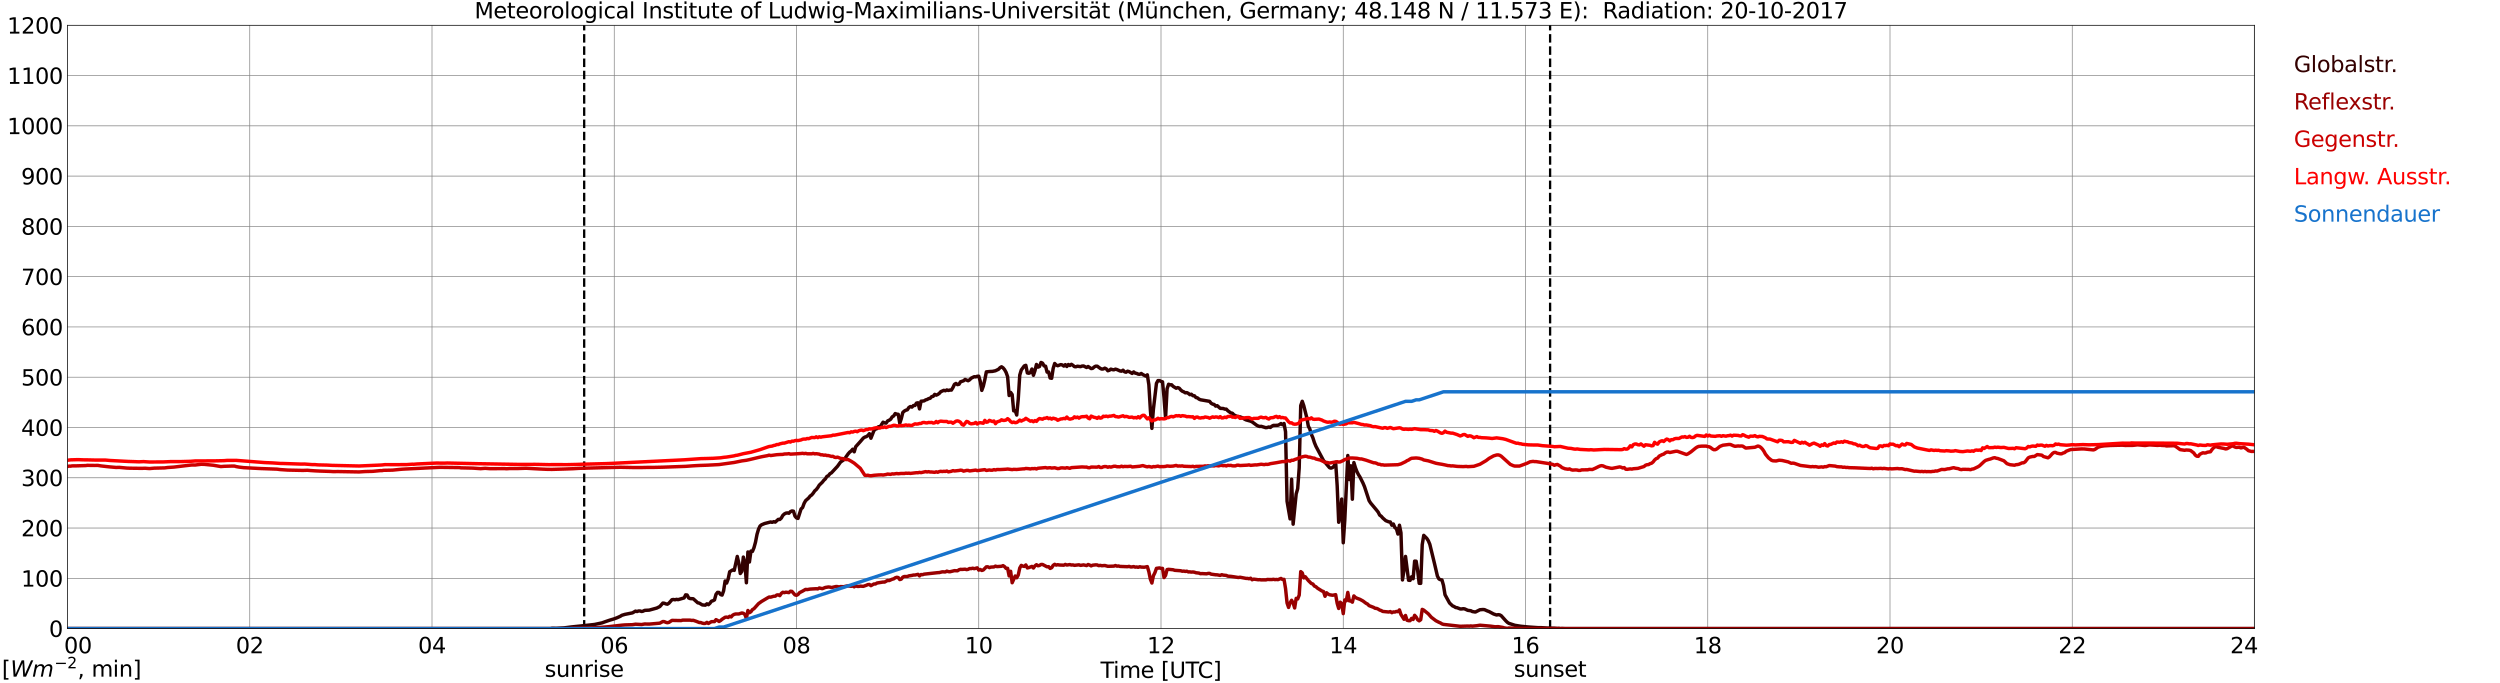 <?xml version="1.0" encoding="utf-8" standalone="no"?>
<!DOCTYPE svg PUBLIC "-//W3C//DTD SVG 1.1//EN"
  "http://www.w3.org/Graphics/SVG/1.1/DTD/svg11.dtd">
<svg xmlns:xlink="http://www.w3.org/1999/xlink" width="1085.4pt" height="296.64pt" viewBox="0 0 1085.4 296.64" xmlns="http://www.w3.org/2000/svg" version="1.1">
 <defs>
  <style type="text/css">*{stroke-linejoin: round; stroke-linecap: butt}</style>
 </defs>
 <g id="figure_1">
  <g id="patch_1">
   <path d="M 0 296.64 
L 1085.4 296.64 
L 1085.4 0 
L 0 0 
z
" style="fill: #ffffff"/>
  </g>
  <g id="axes_1">
   <g id="patch_2">
    <path d="M 29.306 272.909 
L 978.814 272.909 
L 978.814 10.976 
L 29.306 10.976 
z
" style="fill: #ffffff"/>
   </g>
   <g id="patch_3">
    <path d="M 978.814 272.909 
L 978.814 272.909 
L 978.814 10.976 
L 978.814 10.976 
z
" clip-path="url(#pc8a30b1084)" style="fill: #d3d3d3; opacity: 0.25; stroke: #d3d3d3; stroke-linejoin: miter"/>
   </g>
   <g id="matplotlib.axis_1">
    <g id="xtick_1">
     <g id="line2d_1">
      <path d="M 29.306 272.909 
L 29.306 10.976 
" clip-path="url(#pc8a30b1084)" style="fill: none; stroke: #808080; stroke-width: 0.3; stroke-linecap: square"/>
     </g>
     <g id="line2d_2"/>
     <g id="text_1">
      <!--    00 -->
      <g transform="translate(18.733 283.627) scale(0.095 -0.095)">
       <defs>
        <path id="DejaVuSans-20" transform="scale(0.016)"/>
        <path id="DejaVuSans-30" d="M 2034 4250 
Q 1547 4250 1301 3770 
Q 1056 3291 1056 2328 
Q 1056 1369 1301 889 
Q 1547 409 2034 409 
Q 2525 409 2770 889 
Q 3016 1369 3016 2328 
Q 3016 3291 2770 3770 
Q 2525 4250 2034 4250 
z
M 2034 4750 
Q 2819 4750 3233 4129 
Q 3647 3509 3647 2328 
Q 3647 1150 3233 529 
Q 2819 -91 2034 -91 
Q 1250 -91 836 529 
Q 422 1150 422 2328 
Q 422 3509 836 4129 
Q 1250 4750 2034 4750 
z
" transform="scale(0.016)"/>
       </defs>
       <use xlink:href="#DejaVuSans-20"/>
       <use xlink:href="#DejaVuSans-20" transform="translate(31.787 0)"/>
       <use xlink:href="#DejaVuSans-20" transform="translate(63.574 0)"/>
       <use xlink:href="#DejaVuSans-30" transform="translate(95.361 0)"/>
       <use xlink:href="#DejaVuSans-30" transform="translate(158.984 0)"/>
      </g>
     </g>
    </g>
    <g id="xtick_2">
     <g id="line2d_3">
      <path d="M 108.431 272.909 
L 108.431 10.976 
" clip-path="url(#pc8a30b1084)" style="fill: none; stroke: #808080; stroke-width: 0.3; stroke-linecap: square"/>
     </g>
     <g id="line2d_4"/>
     <g id="text_2">
      <!-- 02 -->
      <g transform="translate(102.387 283.627) scale(0.095 -0.095)">
       <defs>
        <path id="DejaVuSans-32" d="M 1228 531 
L 3431 531 
L 3431 0 
L 469 0 
L 469 531 
Q 828 903 1448 1529 
Q 2069 2156 2228 2338 
Q 2531 2678 2651 2914 
Q 2772 3150 2772 3378 
Q 2772 3750 2511 3984 
Q 2250 4219 1831 4219 
Q 1534 4219 1204 4116 
Q 875 4013 500 3803 
L 500 4441 
Q 881 4594 1212 4672 
Q 1544 4750 1819 4750 
Q 2544 4750 2975 4387 
Q 3406 4025 3406 3419 
Q 3406 3131 3298 2873 
Q 3191 2616 2906 2266 
Q 2828 2175 2409 1742 
Q 1991 1309 1228 531 
z
" transform="scale(0.016)"/>
       </defs>
       <use xlink:href="#DejaVuSans-30"/>
       <use xlink:href="#DejaVuSans-32" transform="translate(63.623 0)"/>
      </g>
     </g>
    </g>
    <g id="xtick_3">
     <g id="line2d_5">
      <path d="M 187.557 272.909 
L 187.557 10.976 
" clip-path="url(#pc8a30b1084)" style="fill: none; stroke: #808080; stroke-width: 0.3; stroke-linecap: square"/>
     </g>
     <g id="line2d_6"/>
     <g id="text_3">
      <!-- 04 -->
      <g transform="translate(181.513 283.627) scale(0.095 -0.095)">
       <defs>
        <path id="DejaVuSans-34" d="M 2419 4116 
L 825 1625 
L 2419 1625 
L 2419 4116 
z
M 2253 4666 
L 3047 4666 
L 3047 1625 
L 3713 1625 
L 3713 1100 
L 3047 1100 
L 3047 0 
L 2419 0 
L 2419 1100 
L 313 1100 
L 313 1709 
L 2253 4666 
z
" transform="scale(0.016)"/>
       </defs>
       <use xlink:href="#DejaVuSans-30"/>
       <use xlink:href="#DejaVuSans-34" transform="translate(63.623 0)"/>
      </g>
     </g>
    </g>
    <g id="xtick_4">
     <g id="line2d_7">
      <path d="M 266.683 272.909 
L 266.683 10.976 
" clip-path="url(#pc8a30b1084)" style="fill: none; stroke: #808080; stroke-width: 0.3; stroke-linecap: square"/>
     </g>
     <g id="line2d_8"/>
     <g id="text_4">
      <!-- 06 -->
      <g transform="translate(260.638 283.627) scale(0.095 -0.095)">
       <defs>
        <path id="DejaVuSans-36" d="M 2113 2584 
Q 1688 2584 1439 2293 
Q 1191 2003 1191 1497 
Q 1191 994 1439 701 
Q 1688 409 2113 409 
Q 2538 409 2786 701 
Q 3034 994 3034 1497 
Q 3034 2003 2786 2293 
Q 2538 2584 2113 2584 
z
M 3366 4563 
L 3366 3988 
Q 3128 4100 2886 4159 
Q 2644 4219 2406 4219 
Q 1781 4219 1451 3797 
Q 1122 3375 1075 2522 
Q 1259 2794 1537 2939 
Q 1816 3084 2150 3084 
Q 2853 3084 3261 2657 
Q 3669 2231 3669 1497 
Q 3669 778 3244 343 
Q 2819 -91 2113 -91 
Q 1303 -91 875 529 
Q 447 1150 447 2328 
Q 447 3434 972 4092 
Q 1497 4750 2381 4750 
Q 2619 4750 2861 4703 
Q 3103 4656 3366 4563 
z
" transform="scale(0.016)"/>
       </defs>
       <use xlink:href="#DejaVuSans-30"/>
       <use xlink:href="#DejaVuSans-36" transform="translate(63.623 0)"/>
      </g>
     </g>
    </g>
    <g id="xtick_5">
     <g id="line2d_9">
      <path d="M 345.808 272.909 
L 345.808 10.976 
" clip-path="url(#pc8a30b1084)" style="fill: none; stroke: #808080; stroke-width: 0.3; stroke-linecap: square"/>
     </g>
     <g id="line2d_10"/>
     <g id="text_5">
      <!-- 08 -->
      <g transform="translate(339.764 283.627) scale(0.095 -0.095)">
       <defs>
        <path id="DejaVuSans-38" d="M 2034 2216 
Q 1584 2216 1326 1975 
Q 1069 1734 1069 1313 
Q 1069 891 1326 650 
Q 1584 409 2034 409 
Q 2484 409 2743 651 
Q 3003 894 3003 1313 
Q 3003 1734 2745 1975 
Q 2488 2216 2034 2216 
z
M 1403 2484 
Q 997 2584 770 2862 
Q 544 3141 544 3541 
Q 544 4100 942 4425 
Q 1341 4750 2034 4750 
Q 2731 4750 3128 4425 
Q 3525 4100 3525 3541 
Q 3525 3141 3298 2862 
Q 3072 2584 2669 2484 
Q 3125 2378 3379 2068 
Q 3634 1759 3634 1313 
Q 3634 634 3220 271 
Q 2806 -91 2034 -91 
Q 1263 -91 848 271 
Q 434 634 434 1313 
Q 434 1759 690 2068 
Q 947 2378 1403 2484 
z
M 1172 3481 
Q 1172 3119 1398 2916 
Q 1625 2713 2034 2713 
Q 2441 2713 2670 2916 
Q 2900 3119 2900 3481 
Q 2900 3844 2670 4047 
Q 2441 4250 2034 4250 
Q 1625 4250 1398 4047 
Q 1172 3844 1172 3481 
z
" transform="scale(0.016)"/>
       </defs>
       <use xlink:href="#DejaVuSans-30"/>
       <use xlink:href="#DejaVuSans-38" transform="translate(63.623 0)"/>
      </g>
     </g>
    </g>
    <g id="xtick_6">
     <g id="line2d_11">
      <path d="M 424.934 272.909 
L 424.934 10.976 
" clip-path="url(#pc8a30b1084)" style="fill: none; stroke: #808080; stroke-width: 0.3; stroke-linecap: square"/>
     </g>
     <g id="line2d_12"/>
     <g id="text_6">
      <!-- 10 -->
      <g transform="translate(418.89 283.627) scale(0.095 -0.095)">
       <defs>
        <path id="DejaVuSans-31" d="M 794 531 
L 1825 531 
L 1825 4091 
L 703 3866 
L 703 4441 
L 1819 4666 
L 2450 4666 
L 2450 531 
L 3481 531 
L 3481 0 
L 794 0 
L 794 531 
z
" transform="scale(0.016)"/>
       </defs>
       <use xlink:href="#DejaVuSans-31"/>
       <use xlink:href="#DejaVuSans-30" transform="translate(63.623 0)"/>
      </g>
     </g>
    </g>
    <g id="xtick_7">
     <g id="line2d_13">
      <path d="M 504.06 272.909 
L 504.06 10.976 
" clip-path="url(#pc8a30b1084)" style="fill: none; stroke: #808080; stroke-width: 0.3; stroke-linecap: square"/>
     </g>
     <g id="line2d_14"/>
     <g id="text_7">
      <!-- 12 -->
      <g transform="translate(498.015 283.627) scale(0.095 -0.095)">
       <use xlink:href="#DejaVuSans-31"/>
       <use xlink:href="#DejaVuSans-32" transform="translate(63.623 0)"/>
      </g>
     </g>
    </g>
    <g id="xtick_8">
     <g id="line2d_15">
      <path d="M 583.185 272.909 
L 583.185 10.976 
" clip-path="url(#pc8a30b1084)" style="fill: none; stroke: #808080; stroke-width: 0.3; stroke-linecap: square"/>
     </g>
     <g id="line2d_16"/>
     <g id="text_8">
      <!-- 14 -->
      <g transform="translate(577.141 283.627) scale(0.095 -0.095)">
       <use xlink:href="#DejaVuSans-31"/>
       <use xlink:href="#DejaVuSans-34" transform="translate(63.623 0)"/>
      </g>
     </g>
    </g>
    <g id="xtick_9">
     <g id="line2d_17">
      <path d="M 662.311 272.909 
L 662.311 10.976 
" clip-path="url(#pc8a30b1084)" style="fill: none; stroke: #808080; stroke-width: 0.3; stroke-linecap: square"/>
     </g>
     <g id="line2d_18"/>
     <g id="text_9">
      <!-- 16 -->
      <g transform="translate(656.267 283.627) scale(0.095 -0.095)">
       <use xlink:href="#DejaVuSans-31"/>
       <use xlink:href="#DejaVuSans-36" transform="translate(63.623 0)"/>
      </g>
     </g>
    </g>
    <g id="xtick_10">
     <g id="line2d_19">
      <path d="M 741.437 272.909 
L 741.437 10.976 
" clip-path="url(#pc8a30b1084)" style="fill: none; stroke: #808080; stroke-width: 0.3; stroke-linecap: square"/>
     </g>
     <g id="line2d_20"/>
     <g id="text_10">
      <!-- 18 -->
      <g transform="translate(735.392 283.627) scale(0.095 -0.095)">
       <use xlink:href="#DejaVuSans-31"/>
       <use xlink:href="#DejaVuSans-38" transform="translate(63.623 0)"/>
      </g>
     </g>
    </g>
    <g id="xtick_11">
     <g id="line2d_21">
      <path d="M 820.562 272.909 
L 820.562 10.976 
" clip-path="url(#pc8a30b1084)" style="fill: none; stroke: #808080; stroke-width: 0.3; stroke-linecap: square"/>
     </g>
     <g id="line2d_22"/>
     <g id="text_11">
      <!-- 20 -->
      <g transform="translate(814.518 283.627) scale(0.095 -0.095)">
       <use xlink:href="#DejaVuSans-32"/>
       <use xlink:href="#DejaVuSans-30" transform="translate(63.623 0)"/>
      </g>
     </g>
    </g>
    <g id="xtick_12">
     <g id="line2d_23">
      <path d="M 899.688 272.909 
L 899.688 10.976 
" clip-path="url(#pc8a30b1084)" style="fill: none; stroke: #808080; stroke-width: 0.3; stroke-linecap: square"/>
     </g>
     <g id="line2d_24"/>
     <g id="text_12">
      <!-- 22 -->
      <g transform="translate(893.644 283.627) scale(0.095 -0.095)">
       <use xlink:href="#DejaVuSans-32"/>
       <use xlink:href="#DejaVuSans-32" transform="translate(63.623 0)"/>
      </g>
     </g>
    </g>
    <g id="xtick_13">
     <g id="line2d_25">
      <path d="M 978.814 272.909 
L 978.814 10.976 
" clip-path="url(#pc8a30b1084)" style="fill: none; stroke: #808080; stroke-width: 0.3; stroke-linecap: square"/>
     </g>
     <g id="line2d_26"/>
     <g id="text_13">
      <!-- 24    -->
      <g transform="translate(968.241 283.627) scale(0.095 -0.095)">
       <use xlink:href="#DejaVuSans-32"/>
       <use xlink:href="#DejaVuSans-34" transform="translate(63.623 0)"/>
       <use xlink:href="#DejaVuSans-20" transform="translate(127.246 0)"/>
       <use xlink:href="#DejaVuSans-20" transform="translate(159.033 0)"/>
       <use xlink:href="#DejaVuSans-20" transform="translate(190.82 0)"/>
      </g>
     </g>
    </g>
    <g id="text_14">
     <!-- Time [UTC] -->
     <g transform="translate(477.806 294.322) scale(0.095 -0.095)">
      <defs>
       <path id="DejaVuSans-54" d="M -19 4666 
L 3928 4666 
L 3928 4134 
L 2272 4134 
L 2272 0 
L 1638 0 
L 1638 4134 
L -19 4134 
L -19 4666 
z
" transform="scale(0.016)"/>
       <path id="DejaVuSans-69" d="M 603 3500 
L 1178 3500 
L 1178 0 
L 603 0 
L 603 3500 
z
M 603 4863 
L 1178 4863 
L 1178 4134 
L 603 4134 
L 603 4863 
z
" transform="scale(0.016)"/>
       <path id="DejaVuSans-6d" d="M 3328 2828 
Q 3544 3216 3844 3400 
Q 4144 3584 4550 3584 
Q 5097 3584 5394 3201 
Q 5691 2819 5691 2113 
L 5691 0 
L 5113 0 
L 5113 2094 
Q 5113 2597 4934 2840 
Q 4756 3084 4391 3084 
Q 3944 3084 3684 2787 
Q 3425 2491 3425 1978 
L 3425 0 
L 2847 0 
L 2847 2094 
Q 2847 2600 2669 2842 
Q 2491 3084 2119 3084 
Q 1678 3084 1418 2786 
Q 1159 2488 1159 1978 
L 1159 0 
L 581 0 
L 581 3500 
L 1159 3500 
L 1159 2956 
Q 1356 3278 1631 3431 
Q 1906 3584 2284 3584 
Q 2666 3584 2933 3390 
Q 3200 3197 3328 2828 
z
" transform="scale(0.016)"/>
       <path id="DejaVuSans-65" d="M 3597 1894 
L 3597 1613 
L 953 1613 
Q 991 1019 1311 708 
Q 1631 397 2203 397 
Q 2534 397 2845 478 
Q 3156 559 3463 722 
L 3463 178 
Q 3153 47 2828 -22 
Q 2503 -91 2169 -91 
Q 1331 -91 842 396 
Q 353 884 353 1716 
Q 353 2575 817 3079 
Q 1281 3584 2069 3584 
Q 2775 3584 3186 3129 
Q 3597 2675 3597 1894 
z
M 3022 2063 
Q 3016 2534 2758 2815 
Q 2500 3097 2075 3097 
Q 1594 3097 1305 2825 
Q 1016 2553 972 2059 
L 3022 2063 
z
" transform="scale(0.016)"/>
       <path id="DejaVuSans-5b" d="M 550 4863 
L 1875 4863 
L 1875 4416 
L 1125 4416 
L 1125 -397 
L 1875 -397 
L 1875 -844 
L 550 -844 
L 550 4863 
z
" transform="scale(0.016)"/>
       <path id="DejaVuSans-55" d="M 556 4666 
L 1191 4666 
L 1191 1831 
Q 1191 1081 1462 751 
Q 1734 422 2344 422 
Q 2950 422 3222 751 
Q 3494 1081 3494 1831 
L 3494 4666 
L 4128 4666 
L 4128 1753 
Q 4128 841 3676 375 
Q 3225 -91 2344 -91 
Q 1459 -91 1007 375 
Q 556 841 556 1753 
L 556 4666 
z
" transform="scale(0.016)"/>
       <path id="DejaVuSans-43" d="M 4122 4306 
L 4122 3641 
Q 3803 3938 3442 4084 
Q 3081 4231 2675 4231 
Q 1875 4231 1450 3742 
Q 1025 3253 1025 2328 
Q 1025 1406 1450 917 
Q 1875 428 2675 428 
Q 3081 428 3442 575 
Q 3803 722 4122 1019 
L 4122 359 
Q 3791 134 3420 21 
Q 3050 -91 2638 -91 
Q 1578 -91 968 557 
Q 359 1206 359 2328 
Q 359 3453 968 4101 
Q 1578 4750 2638 4750 
Q 3056 4750 3426 4639 
Q 3797 4528 4122 4306 
z
" transform="scale(0.016)"/>
       <path id="DejaVuSans-5d" d="M 1947 4863 
L 1947 -844 
L 622 -844 
L 622 -397 
L 1369 -397 
L 1369 4416 
L 622 4416 
L 622 4863 
L 1947 4863 
z
" transform="scale(0.016)"/>
      </defs>
      <use xlink:href="#DejaVuSans-54"/>
      <use xlink:href="#DejaVuSans-69" transform="translate(57.959 0)"/>
      <use xlink:href="#DejaVuSans-6d" transform="translate(85.742 0)"/>
      <use xlink:href="#DejaVuSans-65" transform="translate(183.154 0)"/>
      <use xlink:href="#DejaVuSans-20" transform="translate(244.678 0)"/>
      <use xlink:href="#DejaVuSans-5b" transform="translate(276.465 0)"/>
      <use xlink:href="#DejaVuSans-55" transform="translate(315.479 0)"/>
      <use xlink:href="#DejaVuSans-54" transform="translate(388.672 0)"/>
      <use xlink:href="#DejaVuSans-43" transform="translate(443.881 0)"/>
      <use xlink:href="#DejaVuSans-5d" transform="translate(513.705 0)"/>
     </g>
    </g>
   </g>
   <g id="matplotlib.axis_2">
    <g id="ytick_1">
     <g id="line2d_27">
      <path d="M 29.306 272.909 
L 978.814 272.909 
" clip-path="url(#pc8a30b1084)" style="fill: none; stroke: #808080; stroke-width: 0.3; stroke-linecap: square"/>
     </g>
     <g id="line2d_28"/>
     <g id="text_15">
      <!-- 0 -->
      <g transform="translate(21.261 276.518) scale(0.095 -0.095)">
       <use xlink:href="#DejaVuSans-30"/>
      </g>
     </g>
    </g>
    <g id="ytick_2">
     <g id="line2d_29">
      <path d="M 29.306 251.081 
L 978.814 251.081 
" clip-path="url(#pc8a30b1084)" style="fill: none; stroke: #808080; stroke-width: 0.3; stroke-linecap: square"/>
     </g>
     <g id="line2d_30"/>
     <g id="text_16">
      <!-- 100 -->
      <g transform="translate(9.173 254.69) scale(0.095 -0.095)">
       <use xlink:href="#DejaVuSans-31"/>
       <use xlink:href="#DejaVuSans-30" transform="translate(63.623 0)"/>
       <use xlink:href="#DejaVuSans-30" transform="translate(127.246 0)"/>
      </g>
     </g>
    </g>
    <g id="ytick_3">
     <g id="line2d_31">
      <path d="M 29.306 229.253 
L 978.814 229.253 
" clip-path="url(#pc8a30b1084)" style="fill: none; stroke: #808080; stroke-width: 0.3; stroke-linecap: square"/>
     </g>
     <g id="line2d_32"/>
     <g id="text_17">
      <!-- 200 -->
      <g transform="translate(9.173 232.863) scale(0.095 -0.095)">
       <use xlink:href="#DejaVuSans-32"/>
       <use xlink:href="#DejaVuSans-30" transform="translate(63.623 0)"/>
       <use xlink:href="#DejaVuSans-30" transform="translate(127.246 0)"/>
      </g>
     </g>
    </g>
    <g id="ytick_4">
     <g id="line2d_33">
      <path d="M 29.306 207.426 
L 978.814 207.426 
" clip-path="url(#pc8a30b1084)" style="fill: none; stroke: #808080; stroke-width: 0.3; stroke-linecap: square"/>
     </g>
     <g id="line2d_34"/>
     <g id="text_18">
      <!-- 300 -->
      <g transform="translate(9.173 211.035) scale(0.095 -0.095)">
       <defs>
        <path id="DejaVuSans-33" d="M 2597 2516 
Q 3050 2419 3304 2112 
Q 3559 1806 3559 1356 
Q 3559 666 3084 287 
Q 2609 -91 1734 -91 
Q 1441 -91 1130 -33 
Q 819 25 488 141 
L 488 750 
Q 750 597 1062 519 
Q 1375 441 1716 441 
Q 2309 441 2620 675 
Q 2931 909 2931 1356 
Q 2931 1769 2642 2001 
Q 2353 2234 1838 2234 
L 1294 2234 
L 1294 2753 
L 1863 2753 
Q 2328 2753 2575 2939 
Q 2822 3125 2822 3475 
Q 2822 3834 2567 4026 
Q 2313 4219 1838 4219 
Q 1578 4219 1281 4162 
Q 984 4106 628 3988 
L 628 4550 
Q 988 4650 1302 4700 
Q 1616 4750 1894 4750 
Q 2613 4750 3031 4423 
Q 3450 4097 3450 3541 
Q 3450 3153 3228 2886 
Q 3006 2619 2597 2516 
z
" transform="scale(0.016)"/>
       </defs>
       <use xlink:href="#DejaVuSans-33"/>
       <use xlink:href="#DejaVuSans-30" transform="translate(63.623 0)"/>
       <use xlink:href="#DejaVuSans-30" transform="translate(127.246 0)"/>
      </g>
     </g>
    </g>
    <g id="ytick_5">
     <g id="line2d_35">
      <path d="M 29.306 185.598 
L 978.814 185.598 
" clip-path="url(#pc8a30b1084)" style="fill: none; stroke: #808080; stroke-width: 0.3; stroke-linecap: square"/>
     </g>
     <g id="line2d_36"/>
     <g id="text_19">
      <!-- 400 -->
      <g transform="translate(9.173 189.207) scale(0.095 -0.095)">
       <use xlink:href="#DejaVuSans-34"/>
       <use xlink:href="#DejaVuSans-30" transform="translate(63.623 0)"/>
       <use xlink:href="#DejaVuSans-30" transform="translate(127.246 0)"/>
      </g>
     </g>
    </g>
    <g id="ytick_6">
     <g id="line2d_37">
      <path d="M 29.306 163.77 
L 978.814 163.77 
" clip-path="url(#pc8a30b1084)" style="fill: none; stroke: #808080; stroke-width: 0.3; stroke-linecap: square"/>
     </g>
     <g id="line2d_38"/>
     <g id="text_20">
      <!-- 500 -->
      <g transform="translate(9.173 167.379) scale(0.095 -0.095)">
       <defs>
        <path id="DejaVuSans-35" d="M 691 4666 
L 3169 4666 
L 3169 4134 
L 1269 4134 
L 1269 2991 
Q 1406 3038 1543 3061 
Q 1681 3084 1819 3084 
Q 2600 3084 3056 2656 
Q 3513 2228 3513 1497 
Q 3513 744 3044 326 
Q 2575 -91 1722 -91 
Q 1428 -91 1123 -41 
Q 819 9 494 109 
L 494 744 
Q 775 591 1075 516 
Q 1375 441 1709 441 
Q 2250 441 2565 725 
Q 2881 1009 2881 1497 
Q 2881 1984 2565 2268 
Q 2250 2553 1709 2553 
Q 1456 2553 1204 2497 
Q 953 2441 691 2322 
L 691 4666 
z
" transform="scale(0.016)"/>
       </defs>
       <use xlink:href="#DejaVuSans-35"/>
       <use xlink:href="#DejaVuSans-30" transform="translate(63.623 0)"/>
       <use xlink:href="#DejaVuSans-30" transform="translate(127.246 0)"/>
      </g>
     </g>
    </g>
    <g id="ytick_7">
     <g id="line2d_39">
      <path d="M 29.306 141.942 
L 978.814 141.942 
" clip-path="url(#pc8a30b1084)" style="fill: none; stroke: #808080; stroke-width: 0.3; stroke-linecap: square"/>
     </g>
     <g id="line2d_40"/>
     <g id="text_21">
      <!-- 600 -->
      <g transform="translate(9.173 145.551) scale(0.095 -0.095)">
       <use xlink:href="#DejaVuSans-36"/>
       <use xlink:href="#DejaVuSans-30" transform="translate(63.623 0)"/>
       <use xlink:href="#DejaVuSans-30" transform="translate(127.246 0)"/>
      </g>
     </g>
    </g>
    <g id="ytick_8">
     <g id="line2d_41">
      <path d="M 29.306 120.114 
L 978.814 120.114 
" clip-path="url(#pc8a30b1084)" style="fill: none; stroke: #808080; stroke-width: 0.3; stroke-linecap: square"/>
     </g>
     <g id="line2d_42"/>
     <g id="text_22">
      <!-- 700 -->
      <g transform="translate(9.173 123.724) scale(0.095 -0.095)">
       <defs>
        <path id="DejaVuSans-37" d="M 525 4666 
L 3525 4666 
L 3525 4397 
L 1831 0 
L 1172 0 
L 2766 4134 
L 525 4134 
L 525 4666 
z
" transform="scale(0.016)"/>
       </defs>
       <use xlink:href="#DejaVuSans-37"/>
       <use xlink:href="#DejaVuSans-30" transform="translate(63.623 0)"/>
       <use xlink:href="#DejaVuSans-30" transform="translate(127.246 0)"/>
      </g>
     </g>
    </g>
    <g id="ytick_9">
     <g id="line2d_43">
      <path d="M 29.306 98.287 
L 978.814 98.287 
" clip-path="url(#pc8a30b1084)" style="fill: none; stroke: #808080; stroke-width: 0.3; stroke-linecap: square"/>
     </g>
     <g id="line2d_44"/>
     <g id="text_23">
      <!-- 800 -->
      <g transform="translate(9.173 101.896) scale(0.095 -0.095)">
       <use xlink:href="#DejaVuSans-38"/>
       <use xlink:href="#DejaVuSans-30" transform="translate(63.623 0)"/>
       <use xlink:href="#DejaVuSans-30" transform="translate(127.246 0)"/>
      </g>
     </g>
    </g>
    <g id="ytick_10">
     <g id="line2d_45">
      <path d="M 29.306 76.459 
L 978.814 76.459 
" clip-path="url(#pc8a30b1084)" style="fill: none; stroke: #808080; stroke-width: 0.3; stroke-linecap: square"/>
     </g>
     <g id="line2d_46"/>
     <g id="text_24">
      <!-- 900 -->
      <g transform="translate(9.173 80.068) scale(0.095 -0.095)">
       <defs>
        <path id="DejaVuSans-39" d="M 703 97 
L 703 672 
Q 941 559 1184 500 
Q 1428 441 1663 441 
Q 2288 441 2617 861 
Q 2947 1281 2994 2138 
Q 2813 1869 2534 1725 
Q 2256 1581 1919 1581 
Q 1219 1581 811 2004 
Q 403 2428 403 3163 
Q 403 3881 828 4315 
Q 1253 4750 1959 4750 
Q 2769 4750 3195 4129 
Q 3622 3509 3622 2328 
Q 3622 1225 3098 567 
Q 2575 -91 1691 -91 
Q 1453 -91 1209 -44 
Q 966 3 703 97 
z
M 1959 2075 
Q 2384 2075 2632 2365 
Q 2881 2656 2881 3163 
Q 2881 3666 2632 3958 
Q 2384 4250 1959 4250 
Q 1534 4250 1286 3958 
Q 1038 3666 1038 3163 
Q 1038 2656 1286 2365 
Q 1534 2075 1959 2075 
z
" transform="scale(0.016)"/>
       </defs>
       <use xlink:href="#DejaVuSans-39"/>
       <use xlink:href="#DejaVuSans-30" transform="translate(63.623 0)"/>
       <use xlink:href="#DejaVuSans-30" transform="translate(127.246 0)"/>
      </g>
     </g>
    </g>
    <g id="ytick_11">
     <g id="line2d_47">
      <path d="M 29.306 54.631 
L 978.814 54.631 
" clip-path="url(#pc8a30b1084)" style="fill: none; stroke: #808080; stroke-width: 0.3; stroke-linecap: square"/>
     </g>
     <g id="line2d_48"/>
     <g id="text_25">
      <!-- 1000 -->
      <g transform="translate(3.128 58.24) scale(0.095 -0.095)">
       <use xlink:href="#DejaVuSans-31"/>
       <use xlink:href="#DejaVuSans-30" transform="translate(63.623 0)"/>
       <use xlink:href="#DejaVuSans-30" transform="translate(127.246 0)"/>
       <use xlink:href="#DejaVuSans-30" transform="translate(190.869 0)"/>
      </g>
     </g>
    </g>
    <g id="ytick_12">
     <g id="line2d_49">
      <path d="M 29.306 32.803 
L 978.814 32.803 
" clip-path="url(#pc8a30b1084)" style="fill: none; stroke: #808080; stroke-width: 0.3; stroke-linecap: square"/>
     </g>
     <g id="line2d_50"/>
     <g id="text_26">
      <!-- 1100 -->
      <g transform="translate(3.128 36.413) scale(0.095 -0.095)">
       <use xlink:href="#DejaVuSans-31"/>
       <use xlink:href="#DejaVuSans-31" transform="translate(63.623 0)"/>
       <use xlink:href="#DejaVuSans-30" transform="translate(127.246 0)"/>
       <use xlink:href="#DejaVuSans-30" transform="translate(190.869 0)"/>
      </g>
     </g>
    </g>
    <g id="ytick_13">
     <g id="line2d_51">
      <path d="M 29.306 10.976 
L 978.814 10.976 
" clip-path="url(#pc8a30b1084)" style="fill: none; stroke: #808080; stroke-width: 0.3; stroke-linecap: square"/>
     </g>
     <g id="line2d_52"/>
     <g id="text_27">
      <!-- 1200 -->
      <g transform="translate(3.128 14.585) scale(0.095 -0.095)">
       <use xlink:href="#DejaVuSans-31"/>
       <use xlink:href="#DejaVuSans-32" transform="translate(63.623 0)"/>
       <use xlink:href="#DejaVuSans-30" transform="translate(127.246 0)"/>
       <use xlink:href="#DejaVuSans-30" transform="translate(190.869 0)"/>
      </g>
     </g>
    </g>
   </g>
   <g id="line2d_53">
    <path d="M 253.627 272.909 
L 253.627 10.976 
" clip-path="url(#pc8a30b1084)" style="fill: none; stroke-dasharray: 3.7,1.6; stroke-dashoffset: 0; stroke: #000000"/>
   </g>
   <g id="line2d_54">
    <path d="M 672.993 272.909 
L 672.993 10.976 
" clip-path="url(#pc8a30b1084)" style="fill: none; stroke-dasharray: 3.7,1.6; stroke-dashoffset: 0; stroke: #000000"/>
   </g>
   <g id="line2d_55">
    <path d="M 29.306 272.909 
L 238.989 272.909 
L 239.648 272.767 
L 241.626 272.789 
L 244.923 272.597 
L 248.22 272.175 
L 252.176 271.774 
L 258.111 271.117 
L 261.408 270.418 
L 262.726 269.931 
L 264.705 269.255 
L 266.683 268.663 
L 268.002 268.157 
L 269.32 267.563 
L 269.98 267.14 
L 271.298 266.738 
L 274.595 266.083 
L 275.914 265.321 
L 276.573 265.511 
L 277.233 265.258 
L 277.892 265.258 
L 278.552 265.492 
L 279.211 265.343 
L 279.87 265.005 
L 281.849 264.898 
L 285.145 263.99 
L 286.464 263.333 
L 287.783 261.831 
L 288.442 261.916 
L 289.102 262.191 
L 289.761 262.318 
L 290.42 261.875 
L 291.739 260.373 
L 292.399 260.266 
L 293.058 260.415 
L 293.717 260.203 
L 294.377 260.351 
L 297.014 259.59 
L 297.674 258.258 
L 298.333 258.341 
L 298.992 259.611 
L 299.652 259.886 
L 300.971 259.95 
L 302.949 261.726 
L 303.608 261.853 
L 304.927 262.634 
L 306.246 262.741 
L 306.905 262.15 
L 307.564 262.53 
L 308.224 261.916 
L 308.883 261.006 
L 309.543 260.816 
L 310.202 260.456 
L 310.861 258.046 
L 311.521 257.178 
L 312.18 257.221 
L 312.839 258.131 
L 313.499 258.363 
L 314.158 256.523 
L 314.818 252.251 
L 315.477 253.139 
L 316.136 251.382 
L 316.796 248.233 
L 318.114 247.427 
L 318.774 247.639 
L 320.093 241.59 
L 320.752 244.424 
L 321.411 248.992 
L 322.071 248.084 
L 322.73 241.865 
L 323.39 244.341 
L 324.049 253.013 
L 324.708 239.645 
L 325.368 244.002 
L 326.027 239.263 
L 326.686 239.39 
L 327.346 237.803 
L 328.005 235.393 
L 328.665 231.988 
L 329.324 229.747 
L 329.983 228.371 
L 330.643 227.843 
L 331.961 227.293 
L 334.599 226.616 
L 335.258 226.785 
L 335.918 226.488 
L 336.577 226.68 
L 337.896 225.495 
L 338.555 225.536 
L 339.215 224.923 
L 339.874 223.759 
L 340.533 223.146 
L 341.193 222.788 
L 341.852 222.681 
L 342.512 222.829 
L 343.171 222.131 
L 343.83 221.836 
L 344.49 221.941 
L 345.149 224.078 
L 345.808 224.859 
L 346.468 225.071 
L 347.787 220.967 
L 348.446 220.376 
L 349.105 218.558 
L 349.765 217.372 
L 351.083 216.209 
L 351.743 215.362 
L 352.402 214.897 
L 353.062 214.116 
L 353.721 213.12 
L 354.38 212.551 
L 355.04 211.704 
L 355.699 210.625 
L 357.018 209.357 
L 357.677 208.51 
L 358.337 207.919 
L 358.996 206.838 
L 359.655 206.522 
L 360.315 205.677 
L 360.974 205.295 
L 363.612 202.44 
L 364.93 200.6 
L 366.249 199.69 
L 366.909 198.928 
L 368.227 197.046 
L 368.887 196.306 
L 369.546 195.798 
L 370.206 195.036 
L 370.865 196.158 
L 371.524 193.938 
L 373.502 191.738 
L 374.821 190.193 
L 375.481 189.771 
L 376.14 189.559 
L 376.799 189.095 
L 377.459 188.289 
L 378.118 190.258 
L 379.437 186.916 
L 380.096 186.303 
L 380.756 186.091 
L 381.415 185.266 
L 382.074 185.329 
L 383.393 183.299 
L 384.053 183.594 
L 384.712 183.701 
L 385.371 182.749 
L 386.031 182.452 
L 386.69 182.007 
L 387.349 180.992 
L 388.009 180.59 
L 388.668 179.554 
L 389.328 179.809 
L 389.987 179.892 
L 390.646 183.764 
L 391.306 181.754 
L 391.965 179.069 
L 392.624 178.475 
L 393.284 178.096 
L 393.943 177.906 
L 394.603 176.91 
L 395.262 176.509 
L 395.921 176.742 
L 396.581 176.066 
L 397.24 176.044 
L 397.899 175.007 
L 398.559 174.88 
L 399.218 177.524 
L 399.878 174.204 
L 401.196 174.055 
L 401.856 173.632 
L 402.515 173.442 
L 403.175 173.062 
L 403.834 172.935 
L 404.493 172.193 
L 405.153 172.067 
L 405.812 171.222 
L 406.471 171.56 
L 407.131 171.263 
L 407.79 170.799 
L 408.45 170.059 
L 409.768 169.465 
L 410.428 169.657 
L 411.087 169.297 
L 411.746 169.528 
L 412.406 169.338 
L 413.065 169.36 
L 413.725 168.26 
L 414.384 166.863 
L 415.043 166.483 
L 415.703 166.992 
L 416.362 166.822 
L 417.022 165.765 
L 418.34 165.32 
L 419 164.75 
L 420.318 165.298 
L 420.978 164.896 
L 421.637 164.2 
L 422.956 163.543 
L 423.615 163.628 
L 424.275 163.375 
L 424.934 163.331 
L 425.593 165.573 
L 426.253 169.487 
L 426.912 167.668 
L 427.572 164.855 
L 428.231 161.45 
L 429.55 161.301 
L 430.869 161.238 
L 432.187 160.963 
L 433.506 160.328 
L 434.165 159.651 
L 434.825 159.249 
L 435.484 159.695 
L 436.144 160.498 
L 436.803 161.681 
L 437.462 163.543 
L 438.122 171.707 
L 438.781 170.375 
L 439.44 171.305 
L 440.1 178.371 
L 440.759 178.307 
L 441.419 180.189 
L 442.078 173.337 
L 442.737 162.845 
L 443.397 160.646 
L 444.716 158.848 
L 445.375 158.614 
L 446.034 161.915 
L 446.694 162.063 
L 447.353 161.766 
L 448.012 160.223 
L 448.672 162.93 
L 449.331 160.963 
L 449.991 158.234 
L 450.65 159.398 
L 451.309 159.123 
L 451.969 157.368 
L 452.628 157.663 
L 453.287 158.848 
L 453.947 158.996 
L 454.606 161.554 
L 455.266 161.491 
L 455.925 164.115 
L 456.584 164.241 
L 457.244 159.948 
L 457.903 157.811 
L 458.563 158.488 
L 459.222 158.785 
L 460.541 158.298 
L 461.2 158.446 
L 461.859 158.933 
L 462.519 158.32 
L 463.178 159.123 
L 463.838 158.256 
L 464.497 158.68 
L 465.156 158.171 
L 465.816 158.595 
L 466.475 159.186 
L 467.134 159.228 
L 467.794 158.996 
L 469.113 159.186 
L 469.772 158.933 
L 470.431 158.889 
L 471.75 159.546 
L 472.409 159.123 
L 473.728 160.011 
L 474.388 159.926 
L 475.047 159.335 
L 475.706 158.974 
L 476.366 158.974 
L 477.685 159.948 
L 478.344 160.245 
L 479.003 160.179 
L 479.663 159.841 
L 480.322 160.16 
L 480.981 160.963 
L 481.641 160.751 
L 482.3 160.264 
L 482.96 160.476 
L 483.619 160.561 
L 484.278 160.264 
L 484.938 160.454 
L 486.256 161.048 
L 486.916 161.153 
L 487.575 160.729 
L 488.235 161.428 
L 488.894 161.598 
L 489.553 161.153 
L 490.213 161.343 
L 491.532 162.126 
L 492.191 161.472 
L 492.85 162 
L 493.51 162.126 
L 494.169 162.443 
L 494.828 162.506 
L 495.488 162.148 
L 496.147 162.613 
L 497.466 163.29 
L 498.125 162.74 
L 498.785 167.033 
L 499.444 177.969 
L 500.103 185.984 
L 500.763 177.65 
L 502.082 166.442 
L 502.741 165.235 
L 503.4 165.235 
L 504.06 165.573 
L 504.719 165.785 
L 505.379 172.639 
L 506.038 181.459 
L 506.697 168.832 
L 507.357 166.822 
L 508.016 167.075 
L 508.675 167.055 
L 509.335 167.751 
L 510.654 168.557 
L 511.313 168.282 
L 511.972 168.535 
L 512.632 169.319 
L 513.291 169.847 
L 513.95 170.122 
L 514.61 170.545 
L 515.269 170.46 
L 515.929 170.799 
L 516.588 171.349 
L 517.247 171.159 
L 517.907 171.792 
L 518.566 171.835 
L 519.226 172.595 
L 519.885 172.743 
L 520.544 173.274 
L 521.204 173.568 
L 525.16 174.245 
L 525.819 175.07 
L 526.479 175.452 
L 527.138 175.598 
L 527.797 176.319 
L 528.457 176.129 
L 529.776 177.292 
L 531.094 177.356 
L 531.754 177.631 
L 532.413 177.631 
L 533.073 178.327 
L 534.391 179.3 
L 535.051 179.407 
L 535.71 180.126 
L 537.029 180.78 
L 538.348 180.972 
L 539.666 181.479 
L 540.326 181.987 
L 540.985 182.304 
L 542.963 182.854 
L 543.623 183.171 
L 545.601 184.631 
L 546.26 184.969 
L 546.919 185.159 
L 547.579 185.096 
L 549.557 185.689 
L 550.216 185.604 
L 550.876 185.371 
L 551.535 185.582 
L 552.195 185.032 
L 552.854 184.694 
L 554.173 184.672 
L 554.832 184.631 
L 555.491 184.334 
L 556.151 183.891 
L 556.81 184.397 
L 557.47 183.869 
L 558.129 187.444 
L 558.788 217.626 
L 560.107 225.283 
L 560.766 208.065 
L 561.426 227.568 
L 562.745 214.476 
L 563.404 212.169 
L 564.063 203.117 
L 564.723 176.085 
L 565.382 174.225 
L 566.042 176.129 
L 567.36 181.394 
L 568.02 185.011 
L 568.679 186.281 
L 569.338 188.545 
L 569.998 190.066 
L 570.657 192.14 
L 571.317 193.746 
L 574.613 199.945 
L 577.251 203.075 
L 577.91 203.243 
L 578.57 202.968 
L 579.229 202.333 
L 579.889 200.727 
L 580.548 210.9 
L 581.207 226.743 
L 581.867 223.613 
L 582.526 216.674 
L 583.185 235.647 
L 583.845 225.918 
L 585.164 197.765 
L 585.823 208.194 
L 586.482 202.228 
L 587.142 216.737 
L 587.801 200.834 
L 588.46 203.032 
L 589.12 204.745 
L 589.779 206.057 
L 590.439 207.094 
L 591.757 209.737 
L 592.417 211.302 
L 594.395 217.331 
L 595.054 218.366 
L 597.692 221.518 
L 598.351 222.364 
L 599.011 223.654 
L 599.67 224.119 
L 600.329 224.881 
L 601.648 226.045 
L 602.967 226.573 
L 603.626 226.616 
L 604.286 228.033 
L 604.945 227.505 
L 605.604 229.09 
L 606.264 229.513 
L 606.923 231.862 
L 607.582 228.033 
L 608.242 231.353 
L 608.901 251.786 
L 609.561 247.512 
L 610.22 241.59 
L 611.539 251.913 
L 612.198 251.976 
L 612.858 250.411 
L 613.517 251.256 
L 614.176 243.62 
L 614.836 243.664 
L 615.495 247.765 
L 616.154 253.244 
L 616.814 253.266 
L 617.473 236.472 
L 618.133 232.431 
L 619.451 233.743 
L 620.111 234.758 
L 620.77 236.323 
L 622.748 244.467 
L 624.067 250.114 
L 624.726 251.363 
L 625.386 251.679 
L 626.045 251.806 
L 626.705 254.154 
L 627.364 258.214 
L 629.342 261.812 
L 630.661 263.058 
L 631.32 263.333 
L 631.98 263.756 
L 632.639 263.861 
L 633.958 264.37 
L 634.617 264.392 
L 635.276 264.265 
L 635.936 264.37 
L 637.255 264.983 
L 638.573 265.153 
L 639.233 265.511 
L 640.552 265.723 
L 642.53 264.73 
L 643.848 264.623 
L 644.508 264.686 
L 645.827 265.28 
L 646.486 265.511 
L 648.464 266.57 
L 649.783 267.013 
L 650.442 266.865 
L 651.102 266.95 
L 651.761 267.31 
L 653.739 269.51 
L 654.399 270.165 
L 655.058 270.61 
L 657.695 271.477 
L 660.333 271.9 
L 663.63 272.217 
L 667.586 272.492 
L 668.905 272.492 
L 671.542 272.66 
L 674.839 272.745 
L 676.158 272.852 
L 676.817 272.808 
L 677.477 272.909 
L 678.136 272.852 
L 679.455 272.909 
L 978.154 272.909 
L 978.154 272.909 
" clip-path="url(#pc8a30b1084)" style="fill: none; stroke: #330000; stroke-width: 1.5; stroke-linecap: square"/>
   </g>
   <g id="line2d_56">
    <path d="M 29.306 272.909 
L 247.561 272.909 
L 248.22 272.734 
L 253.495 272.649 
L 257.451 272.542 
L 261.408 272.33 
L 264.045 272.099 
L 269.98 271.422 
L 271.298 271.315 
L 274.595 271.211 
L 275.914 270.999 
L 278.552 271.147 
L 279.87 270.914 
L 281.849 270.957 
L 286.464 270.556 
L 287.783 269.835 
L 288.442 269.899 
L 289.102 270.196 
L 289.761 270.364 
L 290.42 270.215 
L 291.739 269.349 
L 295.696 269.434 
L 296.355 269.244 
L 299.652 269.244 
L 300.311 269.371 
L 300.971 269.307 
L 302.289 269.75 
L 303.608 270.281 
L 304.267 270.281 
L 304.927 270.556 
L 305.586 270.682 
L 306.246 270.661 
L 306.905 270.215 
L 307.564 270.682 
L 308.883 269.899 
L 310.202 269.877 
L 310.861 269.032 
L 311.521 269.349 
L 312.18 269.814 
L 312.839 269.434 
L 313.499 268.862 
L 314.818 267.995 
L 315.477 267.91 
L 316.136 268.08 
L 316.796 267.572 
L 317.455 267.847 
L 318.114 267.066 
L 318.774 266.727 
L 319.433 266.557 
L 320.752 266.557 
L 322.071 266.133 
L 322.73 266.26 
L 323.39 266.769 
L 324.049 268.524 
L 324.708 265.055 
L 325.368 266.007 
L 326.027 265.583 
L 326.686 264.654 
L 327.346 264.274 
L 329.324 262.074 
L 330.643 261.122 
L 333.28 259.557 
L 333.94 259.197 
L 334.599 259.26 
L 335.918 258.858 
L 336.577 258.858 
L 337.236 258.33 
L 337.896 258.245 
L 338.555 258.605 
L 339.215 257.632 
L 339.874 257.145 
L 340.533 257.315 
L 341.193 257.103 
L 342.512 257.293 
L 343.171 256.68 
L 343.83 256.765 
L 345.149 258.286 
L 345.808 258.457 
L 346.468 258.096 
L 347.127 257.315 
L 348.446 256.638 
L 349.765 255.877 
L 350.424 255.981 
L 351.743 255.75 
L 354.38 255.602 
L 355.04 255.687 
L 355.699 255.283 
L 357.018 255.58 
L 358.337 255.052 
L 359.655 254.84 
L 360.315 254.903 
L 360.974 255.093 
L 362.952 254.65 
L 363.612 254.67 
L 364.271 254.862 
L 364.93 254.67 
L 366.249 254.733 
L 367.568 254.438 
L 368.227 254.375 
L 369.546 254.543 
L 370.206 254.416 
L 370.865 254.776 
L 371.524 254.353 
L 372.184 254.587 
L 372.843 254.606 
L 373.502 254.48 
L 374.821 254.565 
L 376.14 254.1 
L 376.799 253.803 
L 377.459 253.74 
L 378.118 254.268 
L 379.437 253.528 
L 380.096 253.55 
L 380.756 253.126 
L 383.393 252.703 
L 384.053 252.725 
L 385.371 251.985 
L 386.031 252.07 
L 387.349 251.476 
L 388.009 251.308 
L 388.668 250.863 
L 389.328 250.631 
L 389.987 250.758 
L 390.646 251.625 
L 391.306 251.435 
L 391.965 250.568 
L 392.624 250.293 
L 393.943 250.293 
L 394.603 250.018 
L 395.921 249.826 
L 396.581 249.658 
L 397.24 249.658 
L 398.559 249.361 
L 399.218 250.038 
L 399.878 249.446 
L 400.537 249.509 
L 401.196 249.276 
L 407.131 248.621 
L 407.79 248.599 
L 409.109 248.261 
L 410.428 248.324 
L 411.087 247.966 
L 411.746 248.178 
L 412.406 248.241 
L 414.384 247.754 
L 415.703 247.818 
L 416.362 247.373 
L 417.022 247.183 
L 417.681 247.226 
L 419 247.119 
L 419.659 247.309 
L 420.318 247.183 
L 420.978 246.822 
L 421.637 246.886 
L 422.297 246.676 
L 422.956 246.908 
L 424.275 246.547 
L 424.934 247.521 
L 425.593 247.246 
L 426.253 247.669 
L 426.912 247.458 
L 428.231 246.104 
L 428.89 246.082 
L 429.55 246.443 
L 430.209 246.209 
L 431.528 246.146 
L 432.187 245.788 
L 432.847 246 
L 434.825 245.851 
L 435.484 245.576 
L 436.144 246.019 
L 436.803 246.781 
L 437.462 246.739 
L 438.122 250.038 
L 438.781 248.03 
L 439.44 253 
L 440.759 250.081 
L 441.419 250.843 
L 442.078 249.658 
L 442.737 246.613 
L 443.397 245.469 
L 444.056 245.788 
L 444.716 245.914 
L 445.375 245.279 
L 446.034 246.569 
L 446.694 246.421 
L 448.012 245.914 
L 448.672 246.613 
L 449.331 245.681 
L 449.991 245.174 
L 450.65 245.639 
L 451.309 245.491 
L 451.969 245.067 
L 452.628 245.067 
L 454.606 246.104 
L 455.266 246.019 
L 455.925 246.781 
L 456.584 246.484 
L 457.244 245.449 
L 457.903 245.004 
L 458.563 245.343 
L 459.222 245.174 
L 459.881 245.301 
L 461.859 245.386 
L 462.519 245.046 
L 463.178 245.321 
L 464.497 245.111 
L 465.156 245.321 
L 465.816 245.257 
L 466.475 245.449 
L 468.453 245.216 
L 469.113 245.469 
L 470.431 245.257 
L 471.75 245.554 
L 472.409 245.089 
L 473.069 245.321 
L 473.728 245.681 
L 474.388 245.386 
L 475.706 245.238 
L 476.366 245.279 
L 477.025 245.596 
L 477.685 245.449 
L 478.344 245.618 
L 479.663 245.513 
L 480.981 245.871 
L 483.619 245.788 
L 484.278 245.532 
L 484.938 245.807 
L 485.597 245.725 
L 486.256 245.914 
L 489.553 246.041 
L 490.213 245.893 
L 490.872 246.146 
L 491.532 246.126 
L 492.191 245.978 
L 492.85 246.231 
L 493.51 246.146 
L 494.169 246.316 
L 494.828 246.041 
L 495.488 246.209 
L 496.807 246.272 
L 498.125 246 
L 498.785 248.219 
L 499.444 251.456 
L 500.103 253.126 
L 500.763 249.955 
L 501.422 248.621 
L 502.082 246.759 
L 503.4 246.569 
L 504.06 246.781 
L 504.719 246.781 
L 505.379 250.758 
L 506.038 249.826 
L 506.697 247.29 
L 507.357 247.183 
L 509.335 247.373 
L 509.994 247.606 
L 512.632 247.796 
L 513.291 248.008 
L 513.95 247.944 
L 514.61 248.093 
L 515.269 247.986 
L 515.929 248.305 
L 516.588 248.283 
L 517.247 248.387 
L 517.907 248.324 
L 518.566 248.431 
L 519.226 248.663 
L 520.544 248.811 
L 521.204 249.086 
L 521.863 249.023 
L 523.841 249.13 
L 524.501 248.959 
L 525.16 248.938 
L 525.819 249.276 
L 527.797 249.551 
L 528.457 249.573 
L 529.776 249.826 
L 530.435 249.509 
L 531.094 249.699 
L 532.413 249.826 
L 533.073 250.145 
L 534.391 250.23 
L 535.71 250.42 
L 537.688 250.736 
L 538.348 250.61 
L 540.985 251.116 
L 541.644 251.116 
L 542.304 251.286 
L 542.963 251.033 
L 543.623 251.71 
L 544.282 251.435 
L 545.601 251.603 
L 546.26 251.71 
L 546.919 251.666 
L 547.579 251.773 
L 548.898 251.751 
L 549.557 251.773 
L 550.216 251.583 
L 552.195 251.625 
L 552.854 251.498 
L 553.513 251.646 
L 554.173 251.583 
L 554.832 251.666 
L 556.151 251.138 
L 556.81 251.583 
L 557.47 251.539 
L 558.129 255.495 
L 558.788 261.798 
L 559.448 263.724 
L 560.107 261.757 
L 560.766 260.613 
L 561.426 261.777 
L 562.085 263.955 
L 562.745 259.788 
L 563.404 260.044 
L 564.063 258.372 
L 564.723 248.178 
L 565.382 248.706 
L 566.042 250.906 
L 566.701 250.398 
L 568.02 252.048 
L 569.338 253.338 
L 569.998 253.55 
L 570.657 254.458 
L 571.317 254.733 
L 571.976 255.346 
L 573.954 256.595 
L 574.613 256.828 
L 575.273 258.88 
L 575.932 257.357 
L 576.592 257.907 
L 577.251 258.223 
L 578.57 258.435 
L 579.889 258.182 
L 580.548 261.947 
L 581.207 264.167 
L 581.867 261.438 
L 582.526 262.03 
L 583.185 266.408 
L 583.845 260.465 
L 584.504 260.847 
L 585.164 257.208 
L 585.823 260.869 
L 586.482 260.932 
L 587.142 261.438 
L 587.801 258.732 
L 588.46 259.387 
L 589.12 259.725 
L 590.439 260.212 
L 591.757 260.932 
L 593.076 261.925 
L 593.736 262.263 
L 594.395 262.94 
L 596.373 263.702 
L 597.032 264.103 
L 597.692 264.145 
L 598.351 264.442 
L 599.011 264.865 
L 599.67 265.077 
L 600.329 265.457 
L 602.967 265.712 
L 603.626 265.52 
L 604.286 266.007 
L 604.945 265.669 
L 605.604 265.732 
L 606.264 265.457 
L 606.923 265.564 
L 607.582 264.802 
L 608.242 266.79 
L 609.561 268.862 
L 610.22 267.214 
L 610.879 269.285 
L 611.539 269.475 
L 612.198 269.475 
L 612.858 268.482 
L 613.517 268.947 
L 614.176 267.148 
L 614.836 267.91 
L 615.495 269.074 
L 616.154 269.539 
L 616.814 269.054 
L 617.473 264.568 
L 618.133 264.887 
L 620.111 266.494 
L 621.429 267.995 
L 623.408 269.497 
L 624.726 270.174 
L 625.386 270.449 
L 626.045 270.872 
L 626.705 271.084 
L 633.958 271.909 
L 637.255 271.802 
L 637.914 271.846 
L 638.573 271.761 
L 639.233 271.846 
L 641.211 271.654 
L 642.53 271.442 
L 647.145 271.846 
L 649.123 272.121 
L 650.442 272.058 
L 652.42 272.396 
L 653.08 272.605 
L 654.399 272.817 
L 655.058 272.662 
L 660.992 272.826 
L 680.114 272.909 
L 978.154 272.909 
L 978.154 272.909 
" clip-path="url(#pc8a30b1084)" style="fill: none; stroke: #990000; stroke-width: 1.5; stroke-linecap: square"/>
   </g>
   <g id="line2d_57">
    <path d="M 29.306 202.54 
L 29.965 202.364 
L 30.625 202.396 
L 31.284 202.274 
L 33.262 202.25 
L 37.218 202.13 
L 37.878 202.034 
L 41.175 202.076 
L 42.493 202.054 
L 43.812 202.279 
L 46.45 202.58 
L 47.768 202.717 
L 50.406 202.949 
L 51.725 202.907 
L 55.022 203.219 
L 56.34 203.274 
L 61.615 203.339 
L 62.934 203.285 
L 64.912 203.435 
L 66.89 203.256 
L 71.506 203.143 
L 72.825 202.964 
L 75.462 202.794 
L 82.056 202.01 
L 83.375 201.873 
L 84.694 201.903 
L 86.013 201.728 
L 87.331 201.573 
L 88.65 201.6 
L 92.606 201.995 
L 95.903 202.562 
L 97.222 202.455 
L 100.519 202.351 
L 101.838 202.359 
L 102.497 202.558 
L 103.816 202.796 
L 105.794 203.038 
L 113.047 203.422 
L 120.3 203.691 
L 121.619 203.868 
L 124.916 204.09 
L 131.51 204.234 
L 133.488 204.169 
L 134.807 204.293 
L 136.785 204.424 
L 138.763 204.518 
L 143.379 204.671 
L 144.697 204.756 
L 146.676 204.725 
L 155.907 204.896 
L 158.544 204.725 
L 161.841 204.638 
L 163.16 204.512 
L 165.138 204.322 
L 165.798 204.333 
L 166.457 204.193 
L 170.413 204.114 
L 173.71 203.78 
L 175.029 203.678 
L 190.854 202.892 
L 198.767 202.994 
L 199.426 203.001 
L 200.085 203.119 
L 205.36 203.241 
L 208.657 203.479 
L 210.635 203.318 
L 212.614 203.475 
L 219.207 203.453 
L 219.867 203.523 
L 221.186 203.424 
L 224.482 203.429 
L 228.439 203.291 
L 233.054 203.553 
L 235.033 203.656 
L 237.67 203.767 
L 239.648 203.789 
L 244.923 203.636 
L 248.88 203.494 
L 251.517 203.328 
L 262.067 203.053 
L 269.32 202.866 
L 274.595 202.975 
L 278.552 202.984 
L 281.849 202.914 
L 283.167 202.94 
L 287.783 202.833 
L 297.674 202.473 
L 300.971 202.231 
L 303.608 202.086 
L 306.905 201.975 
L 312.18 201.7 
L 318.774 200.781 
L 322.071 200.104 
L 324.049 199.832 
L 325.368 199.548 
L 326.686 199.234 
L 329.324 198.596 
L 330.643 198.304 
L 333.28 197.806 
L 333.94 197.579 
L 334.599 197.784 
L 337.236 197.411 
L 338.555 197.326 
L 339.874 197.278 
L 340.533 197.11 
L 341.852 197.064 
L 342.512 196.955 
L 343.171 197.177 
L 347.787 196.898 
L 348.446 196.802 
L 349.105 196.957 
L 349.765 196.826 
L 350.424 197.016 
L 352.402 197.036 
L 353.062 196.826 
L 353.721 197.068 
L 354.38 196.968 
L 355.699 197.166 
L 356.359 197.468 
L 357.018 197.448 
L 357.677 197.651 
L 358.337 197.559 
L 358.996 197.786 
L 359.655 197.782 
L 360.974 198.157 
L 361.634 198.092 
L 362.293 198.52 
L 362.952 198.625 
L 363.612 198.465 
L 364.93 199.004 
L 366.249 199.159 
L 366.909 199.489 
L 368.227 199.52 
L 369.546 200.249 
L 370.865 201.082 
L 373.502 203.309 
L 375.481 206.349 
L 376.14 206.406 
L 376.799 206.314 
L 377.459 206.502 
L 378.118 206.561 
L 379.437 206.356 
L 381.415 206.201 
L 382.734 206.151 
L 383.393 206.236 
L 384.712 206.013 
L 385.371 205.815 
L 386.69 205.952 
L 387.349 205.719 
L 388.009 205.786 
L 389.328 205.579 
L 389.987 205.686 
L 391.306 205.546 
L 392.624 205.572 
L 393.284 205.424 
L 393.943 205.494 
L 394.603 205.426 
L 395.262 205.533 
L 397.899 205.223 
L 398.559 205.241 
L 399.218 205.09 
L 399.878 205.203 
L 401.856 204.76 
L 402.515 204.907 
L 403.175 204.771 
L 403.834 204.937 
L 404.493 204.928 
L 405.812 205.07 
L 406.471 204.837 
L 407.131 205.038 
L 407.79 204.749 
L 408.45 204.627 
L 409.109 204.725 
L 409.768 204.625 
L 410.428 204.677 
L 411.087 204.503 
L 411.746 204.869 
L 413.065 204.614 
L 413.725 204.319 
L 414.384 204.481 
L 416.362 204.263 
L 417.022 204.123 
L 417.681 204.212 
L 418.34 204.553 
L 419.659 204.226 
L 420.318 204.232 
L 420.978 204.461 
L 423.615 204.097 
L 424.275 204.324 
L 427.572 203.898 
L 428.231 204.263 
L 429.55 204.036 
L 430.209 204.158 
L 430.869 204.138 
L 431.528 203.874 
L 432.187 204.077 
L 432.847 203.844 
L 434.165 203.872 
L 436.803 203.721 
L 437.462 203.636 
L 439.44 203.889 
L 440.1 203.769 
L 441.419 203.824 
L 444.056 203.573 
L 444.716 203.566 
L 445.375 203.385 
L 446.694 203.492 
L 447.353 203.614 
L 448.012 203.433 
L 448.672 203.488 
L 449.331 203.39 
L 449.991 203.608 
L 450.65 203.3 
L 453.947 203.001 
L 454.606 203.182 
L 455.925 203.053 
L 456.584 203.217 
L 457.903 203.086 
L 459.222 203.446 
L 459.881 203.385 
L 460.541 203.156 
L 461.2 203.123 
L 462.519 203.243 
L 463.178 203.043 
L 464.497 203.331 
L 465.156 203.029 
L 469.772 202.722 
L 471.091 202.802 
L 471.75 202.785 
L 472.409 203.04 
L 473.069 203.077 
L 473.728 202.783 
L 476.366 202.809 
L 477.025 202.545 
L 477.685 202.942 
L 478.344 202.968 
L 479.003 202.658 
L 479.663 202.551 
L 480.322 202.584 
L 480.981 202.857 
L 481.641 202.63 
L 482.3 202.813 
L 483.619 202.42 
L 484.278 202.431 
L 484.938 202.632 
L 486.256 202.661 
L 486.916 202.392 
L 487.575 202.65 
L 488.235 202.499 
L 489.553 202.551 
L 490.872 202.418 
L 491.532 202.735 
L 494.828 202.431 
L 496.147 202.134 
L 497.466 202.549 
L 498.125 202.678 
L 498.785 202.514 
L 500.103 202.813 
L 500.763 202.549 
L 501.422 202.641 
L 502.741 202.364 
L 503.4 202.606 
L 505.379 202.567 
L 506.038 202.497 
L 506.697 202.305 
L 508.016 202.436 
L 509.335 202.355 
L 510.654 202.067 
L 511.313 202.355 
L 511.972 202.294 
L 512.632 202.346 
L 513.291 202.259 
L 513.95 202.438 
L 516.588 202.532 
L 517.247 202.562 
L 517.907 202.429 
L 518.566 202.693 
L 519.226 202.495 
L 522.522 202.442 
L 523.182 202.268 
L 523.841 202.357 
L 524.501 202.204 
L 525.16 202.34 
L 525.819 202.213 
L 527.138 202.296 
L 527.797 202.093 
L 529.116 202.27 
L 529.776 202.065 
L 530.435 202.041 
L 531.094 202.2 
L 531.754 202.091 
L 532.413 202.294 
L 533.073 202.014 
L 533.732 202.089 
L 534.391 202.034 
L 535.051 202.246 
L 536.369 202.261 
L 537.029 201.979 
L 537.688 201.964 
L 538.348 202.117 
L 541.644 201.942 
L 542.304 201.822 
L 542.963 202.045 
L 544.941 201.831 
L 545.601 201.862 
L 547.579 201.554 
L 548.898 201.731 
L 549.557 201.565 
L 550.216 201.632 
L 550.876 201.53 
L 551.535 201.307 
L 554.173 200.886 
L 556.81 200.401 
L 558.129 200.421 
L 558.788 200.085 
L 559.448 200.046 
L 560.107 200.222 
L 560.766 199.799 
L 561.426 199.851 
L 562.085 199.526 
L 563.404 199.096 
L 564.063 198.729 
L 565.382 198.332 
L 566.701 198.068 
L 567.36 198.166 
L 568.02 198.452 
L 568.679 198.461 
L 569.998 198.867 
L 570.657 198.895 
L 571.317 199.286 
L 573.295 199.76 
L 575.273 200.707 
L 575.932 200.755 
L 577.251 201.028 
L 580.548 200.454 
L 581.207 200.607 
L 581.867 200.537 
L 583.185 199.941 
L 583.845 199.502 
L 585.164 199.131 
L 585.823 198.862 
L 587.142 198.841 
L 589.12 198.961 
L 590.439 199.253 
L 591.098 199.244 
L 593.076 199.792 
L 596.373 200.919 
L 597.032 200.951 
L 597.692 201.165 
L 598.351 201.539 
L 599.011 201.556 
L 599.67 201.838 
L 600.329 201.801 
L 600.989 201.94 
L 606.923 201.759 
L 608.242 201.403 
L 610.22 200.449 
L 610.879 200.004 
L 611.539 199.731 
L 612.198 199.273 
L 612.858 198.965 
L 614.836 198.83 
L 616.154 198.972 
L 617.473 199.341 
L 618.133 199.698 
L 620.111 200.08 
L 623.408 201.122 
L 624.726 201.37 
L 626.045 201.582 
L 627.364 201.853 
L 628.683 202.152 
L 629.342 202.169 
L 630.001 202.307 
L 630.661 202.25 
L 632.639 202.492 
L 635.276 202.58 
L 636.595 202.499 
L 637.255 202.61 
L 639.892 202.447 
L 642.53 201.563 
L 645.167 200.011 
L 646.486 199.015 
L 648.464 197.928 
L 649.783 197.531 
L 650.442 197.496 
L 651.102 197.662 
L 651.761 198.044 
L 655.717 201.615 
L 657.036 202.189 
L 657.695 202.357 
L 659.674 202.357 
L 662.97 201.139 
L 664.289 200.493 
L 665.608 200.316 
L 666.267 200.425 
L 666.927 200.414 
L 672.202 201.231 
L 673.521 201.501 
L 674.18 201.637 
L 674.839 202.012 
L 675.499 201.761 
L 676.158 201.648 
L 677.477 202.403 
L 678.136 202.99 
L 679.455 203.525 
L 680.774 203.73 
L 681.433 203.575 
L 682.092 203.927 
L 682.752 204.101 
L 684.071 204.016 
L 684.73 204.068 
L 685.389 204.243 
L 686.049 204.241 
L 686.708 203.994 
L 689.346 203.968 
L 690.005 203.782 
L 691.324 203.848 
L 692.643 203.27 
L 693.961 202.612 
L 694.621 202.327 
L 695.28 202.169 
L 695.939 202.259 
L 697.258 202.842 
L 699.236 203.278 
L 699.896 203.352 
L 703.193 202.709 
L 703.852 202.868 
L 704.511 203.184 
L 705.171 203.01 
L 705.83 203.71 
L 706.49 203.763 
L 707.808 203.571 
L 708.468 203.676 
L 709.127 203.507 
L 711.105 203.352 
L 712.424 202.946 
L 713.743 202.556 
L 714.402 201.997 
L 715.062 201.761 
L 715.721 201.709 
L 716.38 201.305 
L 717.04 201.115 
L 717.699 200.578 
L 718.358 199.716 
L 719.018 199.144 
L 719.677 198.882 
L 720.337 198.037 
L 721.655 197.361 
L 722.315 197.158 
L 722.974 196.632 
L 723.633 196.3 
L 724.293 196.243 
L 724.952 196.464 
L 727.59 195.914 
L 728.249 195.92 
L 731.546 197.103 
L 732.205 197.319 
L 732.865 197.038 
L 734.184 196.156 
L 736.162 194.534 
L 736.821 194.104 
L 737.48 193.822 
L 738.799 193.694 
L 740.777 193.683 
L 741.437 193.908 
L 742.096 193.988 
L 742.756 194.359 
L 743.415 194.892 
L 744.074 195.248 
L 744.734 195.224 
L 745.393 194.901 
L 746.712 193.809 
L 748.031 193.292 
L 750.668 192.96 
L 751.327 192.997 
L 752.646 193.576 
L 753.306 193.768 
L 754.624 193.611 
L 755.284 193.681 
L 755.943 193.615 
L 756.602 193.685 
L 757.921 194.536 
L 761.878 194.187 
L 763.196 193.643 
L 763.856 193.833 
L 764.515 194.287 
L 765.174 194.986 
L 765.834 195.946 
L 766.493 197.182 
L 767.812 198.793 
L 769.131 199.847 
L 769.79 200.065 
L 771.109 200.137 
L 772.428 199.805 
L 773.746 199.926 
L 776.384 200.541 
L 777.703 201.146 
L 778.362 201.052 
L 779.021 201.159 
L 781.659 202.073 
L 784.296 202.394 
L 786.275 202.658 
L 786.934 202.549 
L 787.593 202.658 
L 788.253 202.58 
L 789.572 202.846 
L 790.89 202.691 
L 791.55 202.835 
L 792.209 202.582 
L 792.868 202.643 
L 794.187 202.126 
L 796.825 202.372 
L 797.484 202.591 
L 798.803 202.702 
L 799.462 202.685 
L 800.122 202.885 
L 800.781 202.809 
L 801.44 202.962 
L 802.1 202.931 
L 802.759 203.04 
L 805.397 203.11 
L 811.99 203.407 
L 812.65 203.25 
L 813.309 203.545 
L 813.969 203.376 
L 815.287 203.414 
L 816.606 203.335 
L 817.265 203.453 
L 817.925 203.337 
L 819.903 203.601 
L 820.562 203.442 
L 821.222 203.575 
L 823.2 203.451 
L 823.859 203.405 
L 824.519 203.525 
L 825.837 203.505 
L 827.156 203.861 
L 827.816 203.82 
L 831.112 204.575 
L 831.772 204.546 
L 833.75 204.745 
L 834.409 204.656 
L 835.069 204.789 
L 835.728 204.662 
L 836.388 204.782 
L 837.047 204.732 
L 838.366 204.784 
L 839.025 204.656 
L 839.684 204.647 
L 840.344 204.459 
L 841.003 204.512 
L 842.981 203.802 
L 844.3 203.868 
L 845.619 203.545 
L 846.278 203.523 
L 847.597 203.171 
L 848.256 203.051 
L 848.916 203.263 
L 850.235 203.464 
L 850.894 203.772 
L 851.553 203.898 
L 852.213 203.748 
L 854.85 203.806 
L 855.51 203.931 
L 856.169 203.667 
L 856.828 203.586 
L 858.806 202.637 
L 859.466 202.204 
L 861.444 200.347 
L 862.103 199.875 
L 863.422 199.458 
L 864.082 199.301 
L 865.4 198.812 
L 866.06 198.714 
L 866.719 198.954 
L 867.378 199.057 
L 870.016 200.059 
L 871.335 201.294 
L 872.653 201.75 
L 874.632 201.979 
L 875.291 201.744 
L 875.95 201.7 
L 876.61 201.539 
L 877.929 200.951 
L 878.588 200.925 
L 879.247 200.495 
L 880.566 198.793 
L 881.225 198.456 
L 882.544 198.171 
L 883.204 198.192 
L 884.522 197.365 
L 886.5 197.618 
L 887.16 198.188 
L 889.138 198.762 
L 889.797 198.328 
L 891.116 196.874 
L 891.775 196.437 
L 892.435 196.409 
L 893.094 196.752 
L 894.413 197.02 
L 895.072 197.027 
L 895.732 196.68 
L 896.391 196.496 
L 897.051 195.924 
L 898.369 195.396 
L 899.029 195.178 
L 903.644 194.909 
L 904.963 194.927 
L 908.26 195.278 
L 908.919 195.337 
L 909.579 195.091 
L 910.898 194.152 
L 912.216 193.777 
L 913.535 193.578 
L 916.173 193.41 
L 919.469 193.323 
L 921.448 193.288 
L 922.766 193.397 
L 926.063 193.362 
L 928.041 193.133 
L 929.36 193.248 
L 931.338 193.425 
L 932.657 193.231 
L 933.316 193.165 
L 936.613 193.373 
L 937.932 193.292 
L 938.592 193.401 
L 939.91 193.443 
L 940.57 193.615 
L 943.867 193.504 
L 944.526 193.766 
L 946.504 195.206 
L 948.482 195.503 
L 949.142 195.37 
L 950.46 195.453 
L 951.12 195.634 
L 952.438 196.649 
L 953.098 197.581 
L 953.757 198.061 
L 954.417 198.118 
L 955.076 197.234 
L 956.395 196.568 
L 957.054 196.695 
L 957.714 196.625 
L 958.373 196.328 
L 959.692 196.136 
L 960.351 195.185 
L 961.01 194.447 
L 961.67 193.973 
L 962.329 193.936 
L 962.989 194.198 
L 965.626 194.709 
L 966.285 194.918 
L 966.945 194.787 
L 968.923 193.657 
L 969.582 193.681 
L 970.242 194.06 
L 970.901 194.263 
L 972.22 194.154 
L 972.879 194.471 
L 974.198 194.163 
L 975.517 195.08 
L 976.176 195.671 
L 977.495 195.999 
L 978.154 195.977 
L 978.154 195.977 
" clip-path="url(#pc8a30b1084)" style="fill: none; stroke: #cc0000; stroke-width: 1.5; stroke-linecap: square"/>
   </g>
   <g id="line2d_58">
    <path d="M 29.306 199.834 
L 30.625 199.646 
L 33.921 199.552 
L 35.9 199.635 
L 38.537 199.672 
L 41.834 199.751 
L 45.79 199.744 
L 47.768 199.926 
L 55.681 200.34 
L 58.319 200.425 
L 60.297 200.506 
L 62.275 200.412 
L 64.912 200.58 
L 70.847 200.548 
L 74.144 200.408 
L 76.781 200.399 
L 78.759 200.395 
L 82.716 200.281 
L 84.694 200.126 
L 93.266 200.083 
L 97.222 200.002 
L 98.541 199.893 
L 102.497 199.871 
L 115.025 200.84 
L 118.322 200.975 
L 121.619 201.205 
L 122.938 201.226 
L 130.85 201.493 
L 132.169 201.46 
L 135.466 201.707 
L 136.785 201.718 
L 138.104 201.835 
L 142.06 201.927 
L 144.038 202.041 
L 152.61 202.241 
L 155.907 202.316 
L 165.798 201.879 
L 167.116 201.722 
L 172.391 201.739 
L 175.029 201.709 
L 176.348 201.718 
L 178.985 201.536 
L 179.645 201.563 
L 180.963 201.443 
L 188.217 201.106 
L 189.535 201.043 
L 192.832 201.087 
L 194.151 201.023 
L 207.339 201.316 
L 209.976 201.357 
L 225.142 201.619 
L 232.395 201.604 
L 234.373 201.641 
L 238.329 201.731 
L 240.308 201.709 
L 246.242 201.728 
L 250.198 201.639 
L 252.836 201.547 
L 262.726 201.292 
L 264.705 201.218 
L 266.023 201.157 
L 297.014 199.629 
L 304.267 199.124 
L 306.905 199.057 
L 309.543 198.976 
L 312.839 198.76 
L 314.158 198.559 
L 315.477 198.43 
L 316.796 198.225 
L 318.774 197.904 
L 319.433 197.71 
L 320.093 197.64 
L 322.73 196.97 
L 326.027 196.348 
L 329.983 195.215 
L 333.28 194.063 
L 333.94 193.857 
L 335.258 193.667 
L 335.918 193.408 
L 336.577 193.305 
L 337.236 192.991 
L 337.896 193.013 
L 338.555 192.716 
L 339.874 192.393 
L 340.533 192.393 
L 342.512 191.751 
L 343.171 191.932 
L 343.83 191.504 
L 344.49 191.563 
L 345.149 191.314 
L 345.808 191.197 
L 346.468 191.293 
L 347.787 190.998 
L 348.446 190.712 
L 349.105 190.612 
L 349.765 190.651 
L 350.424 190.376 
L 351.083 190.461 
L 352.402 189.928 
L 353.721 190.003 
L 354.38 189.649 
L 355.04 190.007 
L 355.699 189.636 
L 356.359 189.811 
L 357.018 189.642 
L 358.337 189.481 
L 360.974 189.188 
L 361.634 188.911 
L 362.293 188.937 
L 368.227 187.761 
L 368.887 187.887 
L 369.546 187.473 
L 370.206 187.608 
L 370.865 187.313 
L 371.524 187.198 
L 372.184 187.433 
L 372.843 187.017 
L 373.502 186.809 
L 374.162 186.722 
L 374.821 186.975 
L 376.14 186.462 
L 376.799 186.497 
L 377.459 186.135 
L 378.118 186.257 
L 378.777 186.137 
L 379.437 185.903 
L 380.756 185.633 
L 381.415 185.831 
L 382.074 185.844 
L 382.734 185.508 
L 383.393 185.613 
L 384.053 185.331 
L 384.712 185.622 
L 386.031 185.091 
L 386.69 185.118 
L 388.009 184.635 
L 388.668 184.692 
L 389.328 184.915 
L 389.987 184.936 
L 390.646 184.709 
L 391.306 184.819 
L 392.624 184.677 
L 393.284 184.465 
L 393.943 184.681 
L 394.603 184.552 
L 395.262 184.698 
L 395.921 184.709 
L 397.24 184.015 
L 397.899 184.113 
L 398.559 184.068 
L 399.218 183.856 
L 399.878 183.86 
L 400.537 183.474 
L 401.196 183.408 
L 401.856 183.566 
L 402.515 183.607 
L 403.175 183.408 
L 403.834 183.467 
L 404.493 183.376 
L 405.153 183.686 
L 405.812 183.581 
L 406.471 182.989 
L 407.131 183.528 
L 407.79 183.005 
L 408.45 182.841 
L 409.768 182.987 
L 411.087 182.972 
L 411.746 183.402 
L 412.406 183.258 
L 413.065 183.273 
L 413.725 183.762 
L 415.043 182.858 
L 415.703 182.723 
L 416.362 182.922 
L 417.022 183.332 
L 417.681 184.31 
L 418.34 184.587 
L 419.659 182.97 
L 420.318 183.166 
L 420.978 183.775 
L 421.637 184.004 
L 422.956 183.823 
L 423.615 183.411 
L 424.275 184.083 
L 424.934 183.635 
L 425.593 183.509 
L 426.912 183.758 
L 427.572 182.516 
L 428.231 183.323 
L 428.89 183.179 
L 429.55 182.503 
L 430.869 183.009 
L 431.528 182.786 
L 432.187 183.941 
L 432.847 183.179 
L 434.165 182.762 
L 434.825 182.254 
L 435.484 182.52 
L 436.144 182.509 
L 436.803 182.359 
L 437.462 181.767 
L 438.122 182.252 
L 438.781 183.033 
L 439.44 183.459 
L 440.1 183.232 
L 440.759 183.518 
L 441.419 183.413 
L 442.078 182.976 
L 442.737 182.383 
L 443.397 182.819 
L 444.056 182.444 
L 444.716 182.204 
L 445.375 181.621 
L 447.353 182.865 
L 448.012 182.684 
L 448.672 183.098 
L 449.331 182.596 
L 449.991 182.944 
L 450.65 182.169 
L 451.309 181.715 
L 452.628 182.007 
L 453.287 181.592 
L 453.947 181.575 
L 454.606 181.291 
L 455.266 181.767 
L 455.925 181.523 
L 456.584 181.961 
L 457.244 181.566 
L 458.563 181.933 
L 459.222 182.463 
L 460.541 181.9 
L 461.2 181.843 
L 461.859 181.651 
L 462.519 181.795 
L 463.178 181.066 
L 463.838 181.743 
L 464.497 181.99 
L 465.816 181.656 
L 466.475 180.97 
L 467.134 181.341 
L 467.794 181.069 
L 468.453 181.547 
L 469.113 181.097 
L 469.772 180.916 
L 471.091 180.868 
L 471.75 180.702 
L 472.409 181.488 
L 473.069 181.819 
L 473.728 180.658 
L 475.047 181.197 
L 475.706 181.3 
L 476.366 181.638 
L 477.025 181.075 
L 477.685 181.536 
L 478.344 181.394 
L 479.003 180.704 
L 479.663 180.828 
L 480.322 180.652 
L 480.981 180.903 
L 481.641 180.673 
L 482.3 180.669 
L 483.619 180.359 
L 484.278 180.859 
L 484.938 180.911 
L 485.597 181.084 
L 487.575 180.503 
L 488.235 180.924 
L 488.894 180.776 
L 489.553 180.914 
L 490.213 181.208 
L 491.532 181.077 
L 492.191 181.418 
L 492.85 181.252 
L 493.51 181.461 
L 494.169 180.914 
L 494.828 181.45 
L 495.488 180.739 
L 496.147 180.307 
L 496.807 180.339 
L 498.125 181.865 
L 498.785 181.385 
L 499.444 182.223 
L 500.103 182.762 
L 500.763 182.372 
L 501.422 182.337 
L 502.082 182.04 
L 502.741 181.595 
L 503.4 181.939 
L 504.06 181.75 
L 505.379 181.859 
L 506.038 181.726 
L 506.697 181.322 
L 507.357 181.3 
L 508.016 180.946 
L 508.675 180.776 
L 509.335 180.992 
L 510.654 180.451 
L 511.313 180.571 
L 511.972 180.425 
L 512.632 180.752 
L 513.291 180.453 
L 514.61 180.654 
L 515.269 180.929 
L 515.929 180.859 
L 517.247 180.988 
L 517.907 180.94 
L 518.566 181.647 
L 519.226 181.132 
L 519.885 181.051 
L 520.544 181.409 
L 521.204 181.488 
L 521.863 181.32 
L 522.522 181.354 
L 523.182 181.034 
L 524.501 181.265 
L 525.16 181.568 
L 526.479 180.99 
L 527.138 181.208 
L 527.797 181.005 
L 528.457 181.077 
L 529.116 181.33 
L 529.776 180.894 
L 530.435 181.461 
L 531.094 181.409 
L 531.754 181.11 
L 532.413 181.311 
L 533.073 180.8 
L 533.732 180.811 
L 534.391 180.693 
L 535.051 181.117 
L 535.71 181.093 
L 536.369 181.258 
L 537.029 180.807 
L 537.688 180.813 
L 538.348 181.621 
L 540.326 181.435 
L 540.985 181.339 
L 542.304 181.285 
L 543.623 181.974 
L 544.282 181.643 
L 546.26 181.629 
L 546.919 181.252 
L 547.579 181.082 
L 548.238 181.344 
L 548.898 181.361 
L 549.557 181.217 
L 550.216 181.645 
L 550.876 181.924 
L 551.535 181.405 
L 552.854 181.285 
L 553.513 180.944 
L 554.173 180.772 
L 554.832 181.3 
L 555.491 180.883 
L 556.151 181.357 
L 556.81 181.239 
L 557.47 181.426 
L 558.129 181.468 
L 559.448 183.103 
L 560.107 183.618 
L 560.766 183.574 
L 561.426 184.052 
L 562.085 184.17 
L 562.745 184.135 
L 563.404 183.952 
L 564.063 183.585 
L 564.723 182.446 
L 566.701 181.972 
L 568.02 181.677 
L 568.679 181.9 
L 569.338 181.416 
L 569.998 181.99 
L 570.657 182.059 
L 572.635 181.946 
L 573.954 182.391 
L 574.613 182.769 
L 575.932 183.221 
L 576.592 183.325 
L 577.251 183.197 
L 577.91 183.312 
L 578.57 183.245 
L 579.229 182.902 
L 579.889 182.913 
L 580.548 183.321 
L 581.207 184.002 
L 581.867 184.207 
L 582.526 184.039 
L 583.185 184.266 
L 584.504 184.002 
L 585.164 183.544 
L 586.482 183.563 
L 587.142 183.57 
L 587.801 183.369 
L 589.779 183.873 
L 591.098 184.271 
L 591.757 184.314 
L 592.417 184.539 
L 593.076 184.478 
L 595.054 184.838 
L 595.714 185.15 
L 596.373 185.266 
L 597.032 185.214 
L 600.329 185.936 
L 600.989 185.674 
L 601.648 185.685 
L 602.307 185.975 
L 603.626 185.589 
L 604.945 186.122 
L 607.582 185.729 
L 608.242 185.877 
L 608.901 186.274 
L 609.561 186.399 
L 610.22 186.298 
L 611.539 186.427 
L 612.198 186.329 
L 612.858 186.423 
L 614.176 186.106 
L 616.814 186.552 
L 618.133 186.543 
L 619.451 186.604 
L 620.111 186.628 
L 620.77 186.879 
L 622.089 186.975 
L 622.748 187.261 
L 623.408 186.907 
L 624.067 187.167 
L 625.386 187.951 
L 626.045 188.13 
L 626.705 187.853 
L 627.364 187.174 
L 628.023 187.658 
L 630.001 188.051 
L 630.661 188.036 
L 632.639 188.682 
L 633.958 189.276 
L 634.617 189.049 
L 635.276 188.684 
L 635.936 188.656 
L 637.255 189.455 
L 637.914 189.206 
L 638.573 189.293 
L 639.233 189.603 
L 639.892 190.051 
L 641.211 189.549 
L 641.87 189.92 
L 642.53 189.889 
L 643.189 190.029 
L 645.167 190.112 
L 646.486 190.217 
L 647.805 190.369 
L 649.783 190.107 
L 652.42 190.47 
L 653.739 190.782 
L 657.036 191.974 
L 658.355 192.445 
L 659.014 192.401 
L 659.674 192.628 
L 660.333 192.681 
L 660.992 192.886 
L 663.63 193.139 
L 666.267 193.211 
L 667.586 193.192 
L 669.564 193.484 
L 674.18 193.833 
L 674.839 193.953 
L 677.477 193.838 
L 680.774 194.593 
L 682.092 194.682 
L 683.411 194.958 
L 684.071 195.006 
L 684.73 194.912 
L 686.049 195.123 
L 687.368 195.187 
L 690.005 195.322 
L 690.664 195.235 
L 691.983 195.366 
L 696.599 195.121 
L 703.852 195.233 
L 704.511 195.147 
L 705.171 194.783 
L 705.83 194.997 
L 706.49 194.964 
L 707.149 194.438 
L 707.808 193.545 
L 708.468 194.01 
L 709.127 193.037 
L 709.786 192.779 
L 710.446 192.768 
L 711.105 193.096 
L 711.765 193.165 
L 712.424 192.731 
L 713.743 193.735 
L 714.402 193.093 
L 716.38 193.331 
L 717.04 193.587 
L 717.699 193.451 
L 718.358 192.037 
L 719.018 192.587 
L 719.677 192.831 
L 720.337 191.904 
L 720.996 191.55 
L 721.655 191.356 
L 722.315 191.679 
L 722.974 191.07 
L 723.633 190.631 
L 724.293 190.85 
L 724.952 191.408 
L 725.612 190.882 
L 726.271 190.928 
L 726.93 190.529 
L 727.59 190.371 
L 728.909 190.38 
L 730.227 189.699 
L 730.887 189.762 
L 731.546 189.553 
L 732.205 189.915 
L 732.865 189.824 
L 733.524 189.409 
L 734.184 189.896 
L 734.843 189.983 
L 735.502 189.802 
L 736.162 189.247 
L 736.821 189.007 
L 740.118 189.474 
L 740.777 188.859 
L 741.437 189.317 
L 742.096 188.955 
L 742.756 189.306 
L 744.734 189.45 
L 745.393 189.274 
L 746.712 189.178 
L 747.371 189.433 
L 748.031 189.147 
L 749.349 189.383 
L 750.009 189.178 
L 750.668 189.132 
L 751.327 188.935 
L 751.987 189.335 
L 752.646 188.944 
L 754.624 189.042 
L 755.284 189.239 
L 755.943 189.278 
L 756.602 188.715 
L 757.262 188.959 
L 757.921 189.354 
L 759.24 189.813 
L 759.899 189.354 
L 761.218 189.385 
L 761.878 189.132 
L 762.537 189.505 
L 763.196 189.688 
L 763.856 189.435 
L 765.174 189.507 
L 766.493 190.077 
L 767.153 190.588 
L 768.471 190.638 
L 771.768 191.823 
L 772.428 191.155 
L 773.087 191.146 
L 773.746 191.253 
L 774.406 191.836 
L 776.384 191.762 
L 777.703 192.094 
L 778.362 192.022 
L 779.021 191.197 
L 781.659 192.469 
L 782.318 192.002 
L 782.978 192.325 
L 783.637 192.019 
L 784.296 192.495 
L 784.956 192.827 
L 785.615 193.29 
L 786.934 192.565 
L 787.593 192.377 
L 789.572 193.264 
L 790.231 193.766 
L 790.89 193.131 
L 791.55 193.382 
L 792.209 192.598 
L 792.868 193.462 
L 793.528 193.635 
L 794.187 192.989 
L 794.847 192.947 
L 796.165 192.31 
L 796.825 192.495 
L 797.484 191.908 
L 798.803 192 
L 799.462 191.771 
L 800.122 192.037 
L 800.781 191.535 
L 801.44 191.731 
L 802.1 191.806 
L 802.759 192.126 
L 804.078 192.345 
L 804.737 192.69 
L 805.397 192.725 
L 806.056 193.024 
L 806.715 193.515 
L 807.375 193.301 
L 808.034 193.661 
L 808.694 193.868 
L 809.353 193.807 
L 810.012 193.462 
L 810.672 193.637 
L 811.331 194.111 
L 811.99 194.418 
L 814.628 194.73 
L 815.287 194.595 
L 815.947 193.624 
L 816.606 193.585 
L 817.265 193.914 
L 817.925 193.397 
L 818.584 193.46 
L 819.244 193.323 
L 819.903 193.513 
L 820.562 192.74 
L 821.222 192.873 
L 821.881 192.84 
L 823.2 193.53 
L 823.859 193.421 
L 824.519 193.943 
L 825.837 192.781 
L 826.497 193.137 
L 827.156 193.2 
L 827.816 192.524 
L 829.794 192.967 
L 831.112 194.021 
L 832.431 194.521 
L 837.706 195.569 
L 838.366 195.309 
L 839.684 195.573 
L 840.344 195.451 
L 841.003 195.542 
L 841.663 195.477 
L 842.322 195.7 
L 844.3 195.809 
L 844.959 195.66 
L 846.278 195.761 
L 846.938 195.887 
L 848.256 195.818 
L 848.916 195.647 
L 850.894 196.01 
L 852.213 196.09 
L 854.191 195.791 
L 855.51 195.935 
L 856.169 195.737 
L 856.828 195.929 
L 857.488 195.494 
L 858.147 195.388 
L 858.806 195.488 
L 859.466 195.372 
L 860.125 195.597 
L 860.785 194.425 
L 861.444 194.7 
L 862.763 193.862 
L 863.422 194.362 
L 865.4 194.329 
L 866.06 194.126 
L 866.719 194.259 
L 867.378 194.15 
L 868.697 194.311 
L 870.016 194.22 
L 871.994 194.72 
L 873.972 194.648 
L 874.632 194.831 
L 875.291 194.383 
L 879.247 194.827 
L 879.907 194.493 
L 880.566 193.844 
L 881.225 194.036 
L 881.885 193.766 
L 882.544 193.643 
L 883.863 193.777 
L 884.522 193.22 
L 885.182 193.384 
L 885.841 193.253 
L 886.5 193.242 
L 887.819 193.748 
L 888.479 193.362 
L 889.138 193.643 
L 889.797 193.484 
L 890.457 193.447 
L 891.116 193.532 
L 891.775 193.351 
L 892.435 192.751 
L 893.094 192.965 
L 893.754 192.797 
L 894.413 193.065 
L 897.051 193.281 
L 898.369 193.218 
L 899.688 193.061 
L 901.007 193.165 
L 904.304 193.024 
L 906.941 193.122 
L 910.898 193.032 
L 921.448 192.399 
L 924.745 192.421 
L 925.404 192.301 
L 927.382 192.373 
L 931.338 192.345 
L 945.185 192.441 
L 948.482 192.775 
L 949.142 192.559 
L 949.801 192.565 
L 950.46 192.703 
L 951.12 192.672 
L 953.757 193.198 
L 954.417 193.423 
L 955.076 193.194 
L 956.395 193.353 
L 957.714 193.39 
L 958.373 193.093 
L 959.692 193.281 
L 960.351 193.133 
L 961.67 193 
L 964.307 192.746 
L 965.626 192.783 
L 966.945 192.884 
L 969.582 192.644 
L 970.242 192.476 
L 970.901 192.445 
L 972.22 192.611 
L 976.176 192.838 
L 978.154 193.039 
L 978.154 193.039 
" clip-path="url(#pc8a30b1084)" style="fill: none; stroke: #ff0000; stroke-width: 1.5; stroke-linecap: square"/>
   </g>
   <g id="line2d_59">
    <path d="M 29.306 272.909 
L 310.202 272.909 
L 312.18 272.254 
L 314.158 272.254 
L 610.22 174.247 
L 612.858 174.247 
L 614.836 173.592 
L 616.154 173.592 
L 626.705 170.1 
L 978.154 170.1 
L 978.154 170.1 
" clip-path="url(#pc8a30b1084)" style="fill: none; stroke: #1773cc; stroke-width: 1.5; stroke-linecap: square"/>
   </g>
   <g id="patch_4">
    <path d="M 29.306 272.909 
L 29.306 10.976 
" style="fill: none; stroke: #000000; stroke-width: 0.3; stroke-linejoin: miter; stroke-linecap: square"/>
   </g>
   <g id="patch_5">
    <path d="M 978.814 272.909 
L 978.814 10.976 
" style="fill: none; stroke: #000000; stroke-width: 0.3; stroke-linejoin: miter; stroke-linecap: square"/>
   </g>
   <g id="patch_6">
    <path d="M 29.306 272.909 
L 978.814 272.909 
" style="fill: none; stroke: #000000; stroke-width: 0.3; stroke-linejoin: miter; stroke-linecap: square"/>
   </g>
   <g id="patch_7">
    <path d="M 29.306 10.976 
L 978.814 10.976 
" style="fill: none; stroke: #000000; stroke-width: 0.3; stroke-linejoin: miter; stroke-linecap: square"/>
   </g>
   <g id="text_28">
    <!-- sunrise -->
    <g transform="translate(236.462 293.863) scale(0.095 -0.095)">
     <defs>
      <path id="DejaVuSans-73" d="M 2834 3397 
L 2834 2853 
Q 2591 2978 2328 3040 
Q 2066 3103 1784 3103 
Q 1356 3103 1142 2972 
Q 928 2841 928 2578 
Q 928 2378 1081 2264 
Q 1234 2150 1697 2047 
L 1894 2003 
Q 2506 1872 2764 1633 
Q 3022 1394 3022 966 
Q 3022 478 2636 193 
Q 2250 -91 1575 -91 
Q 1294 -91 989 -36 
Q 684 19 347 128 
L 347 722 
Q 666 556 975 473 
Q 1284 391 1588 391 
Q 1994 391 2212 530 
Q 2431 669 2431 922 
Q 2431 1156 2273 1281 
Q 2116 1406 1581 1522 
L 1381 1569 
Q 847 1681 609 1914 
Q 372 2147 372 2553 
Q 372 3047 722 3315 
Q 1072 3584 1716 3584 
Q 2034 3584 2315 3537 
Q 2597 3491 2834 3397 
z
" transform="scale(0.016)"/>
      <path id="DejaVuSans-75" d="M 544 1381 
L 544 3500 
L 1119 3500 
L 1119 1403 
Q 1119 906 1312 657 
Q 1506 409 1894 409 
Q 2359 409 2629 706 
Q 2900 1003 2900 1516 
L 2900 3500 
L 3475 3500 
L 3475 0 
L 2900 0 
L 2900 538 
Q 2691 219 2414 64 
Q 2138 -91 1772 -91 
Q 1169 -91 856 284 
Q 544 659 544 1381 
z
M 1991 3584 
L 1991 3584 
z
" transform="scale(0.016)"/>
      <path id="DejaVuSans-6e" d="M 3513 2113 
L 3513 0 
L 2938 0 
L 2938 2094 
Q 2938 2591 2744 2837 
Q 2550 3084 2163 3084 
Q 1697 3084 1428 2787 
Q 1159 2491 1159 1978 
L 1159 0 
L 581 0 
L 581 3500 
L 1159 3500 
L 1159 2956 
Q 1366 3272 1645 3428 
Q 1925 3584 2291 3584 
Q 2894 3584 3203 3211 
Q 3513 2838 3513 2113 
z
" transform="scale(0.016)"/>
      <path id="DejaVuSans-72" d="M 2631 2963 
Q 2534 3019 2420 3045 
Q 2306 3072 2169 3072 
Q 1681 3072 1420 2755 
Q 1159 2438 1159 1844 
L 1159 0 
L 581 0 
L 581 3500 
L 1159 3500 
L 1159 2956 
Q 1341 3275 1631 3429 
Q 1922 3584 2338 3584 
Q 2397 3584 2469 3576 
Q 2541 3569 2628 3553 
L 2631 2963 
z
" transform="scale(0.016)"/>
     </defs>
     <use xlink:href="#DejaVuSans-73"/>
     <use xlink:href="#DejaVuSans-75" transform="translate(52.1 0)"/>
     <use xlink:href="#DejaVuSans-6e" transform="translate(115.479 0)"/>
     <use xlink:href="#DejaVuSans-72" transform="translate(178.857 0)"/>
     <use xlink:href="#DejaVuSans-69" transform="translate(219.971 0)"/>
     <use xlink:href="#DejaVuSans-73" transform="translate(247.754 0)"/>
     <use xlink:href="#DejaVuSans-65" transform="translate(299.854 0)"/>
    </g>
   </g>
   <g id="text_29">
    <!-- sunset -->
    <g transform="translate(657.239 293.863) scale(0.095 -0.095)">
     <defs>
      <path id="DejaVuSans-74" d="M 1172 4494 
L 1172 3500 
L 2356 3500 
L 2356 3053 
L 1172 3053 
L 1172 1153 
Q 1172 725 1289 603 
Q 1406 481 1766 481 
L 2356 481 
L 2356 0 
L 1766 0 
Q 1100 0 847 248 
Q 594 497 594 1153 
L 594 3053 
L 172 3053 
L 172 3500 
L 594 3500 
L 594 4494 
L 1172 4494 
z
" transform="scale(0.016)"/>
     </defs>
     <use xlink:href="#DejaVuSans-73"/>
     <use xlink:href="#DejaVuSans-75" transform="translate(52.1 0)"/>
     <use xlink:href="#DejaVuSans-6e" transform="translate(115.479 0)"/>
     <use xlink:href="#DejaVuSans-73" transform="translate(178.857 0)"/>
     <use xlink:href="#DejaVuSans-65" transform="translate(230.957 0)"/>
     <use xlink:href="#DejaVuSans-74" transform="translate(292.48 0)"/>
    </g>
   </g>
   <g id="text_30">
    <!-- [$Wm^{-2}$, min] -->
    <g transform="translate(0.821 293.863) scale(0.095 -0.095)">
     <defs>
      <path id="DejaVuSans-Oblique-57" d="M 616 4666 
L 1228 4666 
L 1453 697 
L 3213 4666 
L 3916 4666 
L 4147 697 
L 5888 4666 
L 6528 4666 
L 4453 0 
L 3659 0 
L 3444 3891 
L 1697 0 
L 903 0 
L 616 4666 
z
" transform="scale(0.016)"/>
      <path id="DejaVuSans-Oblique-6d" d="M 5747 2113 
L 5338 0 
L 4763 0 
L 5166 2094 
Q 5191 2228 5203 2325 
Q 5216 2422 5216 2491 
Q 5216 2772 5059 2928 
Q 4903 3084 4622 3084 
Q 4203 3084 3875 2770 
Q 3547 2456 3450 1953 
L 3066 0 
L 2491 0 
L 2900 2094 
Q 2925 2209 2937 2307 
Q 2950 2406 2950 2484 
Q 2950 2769 2794 2926 
Q 2638 3084 2363 3084 
Q 1938 3084 1609 2770 
Q 1281 2456 1184 1953 
L 800 0 
L 225 0 
L 909 3500 
L 1484 3500 
L 1375 2956 
Q 1609 3263 1923 3423 
Q 2238 3584 2597 3584 
Q 2978 3584 3223 3384 
Q 3469 3184 3519 2828 
Q 3781 3197 4126 3390 
Q 4472 3584 4856 3584 
Q 5306 3584 5551 3325 
Q 5797 3066 5797 2591 
Q 5797 2488 5784 2364 
Q 5772 2241 5747 2113 
z
" transform="scale(0.016)"/>
      <path id="DejaVuSans-2212" d="M 678 2272 
L 4684 2272 
L 4684 1741 
L 678 1741 
L 678 2272 
z
" transform="scale(0.016)"/>
      <path id="DejaVuSans-2c" d="M 750 794 
L 1409 794 
L 1409 256 
L 897 -744 
L 494 -744 
L 750 256 
L 750 794 
z
" transform="scale(0.016)"/>
     </defs>
     <use xlink:href="#DejaVuSans-5b" transform="translate(0 0.766)"/>
     <use xlink:href="#DejaVuSans-Oblique-57" transform="translate(39.014 0.766)"/>
     <use xlink:href="#DejaVuSans-Oblique-6d" transform="translate(137.891 0.766)"/>
     <use xlink:href="#DejaVuSans-2212" transform="translate(239.953 39.047) scale(0.7)"/>
     <use xlink:href="#DejaVuSans-32" transform="translate(298.605 39.047) scale(0.7)"/>
     <use xlink:href="#DejaVuSans-2c" transform="translate(345.875 0.766)"/>
     <use xlink:href="#DejaVuSans-20" transform="translate(377.663 0.766)"/>
     <use xlink:href="#DejaVuSans-6d" transform="translate(409.45 0.766)"/>
     <use xlink:href="#DejaVuSans-69" transform="translate(506.862 0.766)"/>
     <use xlink:href="#DejaVuSans-6e" transform="translate(534.645 0.766)"/>
     <use xlink:href="#DejaVuSans-5d" transform="translate(598.024 0.766)"/>
    </g>
   </g>
   <g id="text_31">
    <!-- Globalstr. -->
    <g style="fill: #330000" transform="translate(995.905 31.291) scale(0.095 -0.095)">
     <defs>
      <path id="DejaVuSans-47" d="M 3809 666 
L 3809 1919 
L 2778 1919 
L 2778 2438 
L 4434 2438 
L 4434 434 
Q 4069 175 3628 42 
Q 3188 -91 2688 -91 
Q 1594 -91 976 548 
Q 359 1188 359 2328 
Q 359 3472 976 4111 
Q 1594 4750 2688 4750 
Q 3144 4750 3555 4637 
Q 3966 4525 4313 4306 
L 4313 3634 
Q 3963 3931 3569 4081 
Q 3175 4231 2741 4231 
Q 1884 4231 1454 3753 
Q 1025 3275 1025 2328 
Q 1025 1384 1454 906 
Q 1884 428 2741 428 
Q 3075 428 3337 486 
Q 3600 544 3809 666 
z
" transform="scale(0.016)"/>
      <path id="DejaVuSans-6c" d="M 603 4863 
L 1178 4863 
L 1178 0 
L 603 0 
L 603 4863 
z
" transform="scale(0.016)"/>
      <path id="DejaVuSans-6f" d="M 1959 3097 
Q 1497 3097 1228 2736 
Q 959 2375 959 1747 
Q 959 1119 1226 758 
Q 1494 397 1959 397 
Q 2419 397 2687 759 
Q 2956 1122 2956 1747 
Q 2956 2369 2687 2733 
Q 2419 3097 1959 3097 
z
M 1959 3584 
Q 2709 3584 3137 3096 
Q 3566 2609 3566 1747 
Q 3566 888 3137 398 
Q 2709 -91 1959 -91 
Q 1206 -91 779 398 
Q 353 888 353 1747 
Q 353 2609 779 3096 
Q 1206 3584 1959 3584 
z
" transform="scale(0.016)"/>
      <path id="DejaVuSans-62" d="M 3116 1747 
Q 3116 2381 2855 2742 
Q 2594 3103 2138 3103 
Q 1681 3103 1420 2742 
Q 1159 2381 1159 1747 
Q 1159 1113 1420 752 
Q 1681 391 2138 391 
Q 2594 391 2855 752 
Q 3116 1113 3116 1747 
z
M 1159 2969 
Q 1341 3281 1617 3432 
Q 1894 3584 2278 3584 
Q 2916 3584 3314 3078 
Q 3713 2572 3713 1747 
Q 3713 922 3314 415 
Q 2916 -91 2278 -91 
Q 1894 -91 1617 61 
Q 1341 213 1159 525 
L 1159 0 
L 581 0 
L 581 4863 
L 1159 4863 
L 1159 2969 
z
" transform="scale(0.016)"/>
      <path id="DejaVuSans-61" d="M 2194 1759 
Q 1497 1759 1228 1600 
Q 959 1441 959 1056 
Q 959 750 1161 570 
Q 1363 391 1709 391 
Q 2188 391 2477 730 
Q 2766 1069 2766 1631 
L 2766 1759 
L 2194 1759 
z
M 3341 1997 
L 3341 0 
L 2766 0 
L 2766 531 
Q 2569 213 2275 61 
Q 1981 -91 1556 -91 
Q 1019 -91 701 211 
Q 384 513 384 1019 
Q 384 1609 779 1909 
Q 1175 2209 1959 2209 
L 2766 2209 
L 2766 2266 
Q 2766 2663 2505 2880 
Q 2244 3097 1772 3097 
Q 1472 3097 1187 3025 
Q 903 2953 641 2809 
L 641 3341 
Q 956 3463 1253 3523 
Q 1550 3584 1831 3584 
Q 2591 3584 2966 3190 
Q 3341 2797 3341 1997 
z
" transform="scale(0.016)"/>
      <path id="DejaVuSans-2e" d="M 684 794 
L 1344 794 
L 1344 0 
L 684 0 
L 684 794 
z
" transform="scale(0.016)"/>
     </defs>
     <use xlink:href="#DejaVuSans-47"/>
     <use xlink:href="#DejaVuSans-6c" transform="translate(77.49 0)"/>
     <use xlink:href="#DejaVuSans-6f" transform="translate(105.273 0)"/>
     <use xlink:href="#DejaVuSans-62" transform="translate(166.455 0)"/>
     <use xlink:href="#DejaVuSans-61" transform="translate(229.932 0)"/>
     <use xlink:href="#DejaVuSans-6c" transform="translate(291.211 0)"/>
     <use xlink:href="#DejaVuSans-73" transform="translate(318.994 0)"/>
     <use xlink:href="#DejaVuSans-74" transform="translate(371.094 0)"/>
     <use xlink:href="#DejaVuSans-72" transform="translate(410.303 0)"/>
     <use xlink:href="#DejaVuSans-2e" transform="translate(442.291 0)"/>
    </g>
   </g>
   <g id="text_32">
    <!-- Reflexstr. -->
    <g style="fill: #990000" transform="translate(995.905 47.531) scale(0.095 -0.095)">
     <defs>
      <path id="DejaVuSans-52" d="M 2841 2188 
Q 3044 2119 3236 1894 
Q 3428 1669 3622 1275 
L 4263 0 
L 3584 0 
L 2988 1197 
Q 2756 1666 2539 1819 
Q 2322 1972 1947 1972 
L 1259 1972 
L 1259 0 
L 628 0 
L 628 4666 
L 2053 4666 
Q 2853 4666 3247 4331 
Q 3641 3997 3641 3322 
Q 3641 2881 3436 2590 
Q 3231 2300 2841 2188 
z
M 1259 4147 
L 1259 2491 
L 2053 2491 
Q 2509 2491 2742 2702 
Q 2975 2913 2975 3322 
Q 2975 3731 2742 3939 
Q 2509 4147 2053 4147 
L 1259 4147 
z
" transform="scale(0.016)"/>
      <path id="DejaVuSans-66" d="M 2375 4863 
L 2375 4384 
L 1825 4384 
Q 1516 4384 1395 4259 
Q 1275 4134 1275 3809 
L 1275 3500 
L 2222 3500 
L 2222 3053 
L 1275 3053 
L 1275 0 
L 697 0 
L 697 3053 
L 147 3053 
L 147 3500 
L 697 3500 
L 697 3744 
Q 697 4328 969 4595 
Q 1241 4863 1831 4863 
L 2375 4863 
z
" transform="scale(0.016)"/>
      <path id="DejaVuSans-78" d="M 3513 3500 
L 2247 1797 
L 3578 0 
L 2900 0 
L 1881 1375 
L 863 0 
L 184 0 
L 1544 1831 
L 300 3500 
L 978 3500 
L 1906 2253 
L 2834 3500 
L 3513 3500 
z
" transform="scale(0.016)"/>
     </defs>
     <use xlink:href="#DejaVuSans-52"/>
     <use xlink:href="#DejaVuSans-65" transform="translate(64.982 0)"/>
     <use xlink:href="#DejaVuSans-66" transform="translate(126.506 0)"/>
     <use xlink:href="#DejaVuSans-6c" transform="translate(161.711 0)"/>
     <use xlink:href="#DejaVuSans-65" transform="translate(189.494 0)"/>
     <use xlink:href="#DejaVuSans-78" transform="translate(249.268 0)"/>
     <use xlink:href="#DejaVuSans-73" transform="translate(308.447 0)"/>
     <use xlink:href="#DejaVuSans-74" transform="translate(360.547 0)"/>
     <use xlink:href="#DejaVuSans-72" transform="translate(399.756 0)"/>
     <use xlink:href="#DejaVuSans-2e" transform="translate(431.744 0)"/>
    </g>
   </g>
   <g id="text_33">
    <!-- Gegenstr. -->
    <g style="fill: #cc0000" transform="translate(995.905 63.771) scale(0.095 -0.095)">
     <defs>
      <path id="DejaVuSans-67" d="M 2906 1791 
Q 2906 2416 2648 2759 
Q 2391 3103 1925 3103 
Q 1463 3103 1205 2759 
Q 947 2416 947 1791 
Q 947 1169 1205 825 
Q 1463 481 1925 481 
Q 2391 481 2648 825 
Q 2906 1169 2906 1791 
z
M 3481 434 
Q 3481 -459 3084 -895 
Q 2688 -1331 1869 -1331 
Q 1566 -1331 1297 -1286 
Q 1028 -1241 775 -1147 
L 775 -588 
Q 1028 -725 1275 -790 
Q 1522 -856 1778 -856 
Q 2344 -856 2625 -561 
Q 2906 -266 2906 331 
L 2906 616 
Q 2728 306 2450 153 
Q 2172 0 1784 0 
Q 1141 0 747 490 
Q 353 981 353 1791 
Q 353 2603 747 3093 
Q 1141 3584 1784 3584 
Q 2172 3584 2450 3431 
Q 2728 3278 2906 2969 
L 2906 3500 
L 3481 3500 
L 3481 434 
z
" transform="scale(0.016)"/>
     </defs>
     <use xlink:href="#DejaVuSans-47"/>
     <use xlink:href="#DejaVuSans-65" transform="translate(77.49 0)"/>
     <use xlink:href="#DejaVuSans-67" transform="translate(139.014 0)"/>
     <use xlink:href="#DejaVuSans-65" transform="translate(202.49 0)"/>
     <use xlink:href="#DejaVuSans-6e" transform="translate(264.014 0)"/>
     <use xlink:href="#DejaVuSans-73" transform="translate(327.393 0)"/>
     <use xlink:href="#DejaVuSans-74" transform="translate(379.492 0)"/>
     <use xlink:href="#DejaVuSans-72" transform="translate(418.701 0)"/>
     <use xlink:href="#DejaVuSans-2e" transform="translate(450.689 0)"/>
    </g>
   </g>
   <g id="text_34">
    <!-- Langw. Ausstr. -->
    <g style="fill: #ff0000" transform="translate(995.905 80.01) scale(0.095 -0.095)">
     <defs>
      <path id="DejaVuSans-4c" d="M 628 4666 
L 1259 4666 
L 1259 531 
L 3531 531 
L 3531 0 
L 628 0 
L 628 4666 
z
" transform="scale(0.016)"/>
      <path id="DejaVuSans-77" d="M 269 3500 
L 844 3500 
L 1563 769 
L 2278 3500 
L 2956 3500 
L 3675 769 
L 4391 3500 
L 4966 3500 
L 4050 0 
L 3372 0 
L 2619 2869 
L 1863 0 
L 1184 0 
L 269 3500 
z
" transform="scale(0.016)"/>
      <path id="DejaVuSans-41" d="M 2188 4044 
L 1331 1722 
L 3047 1722 
L 2188 4044 
z
M 1831 4666 
L 2547 4666 
L 4325 0 
L 3669 0 
L 3244 1197 
L 1141 1197 
L 716 0 
L 50 0 
L 1831 4666 
z
" transform="scale(0.016)"/>
     </defs>
     <use xlink:href="#DejaVuSans-4c"/>
     <use xlink:href="#DejaVuSans-61" transform="translate(55.713 0)"/>
     <use xlink:href="#DejaVuSans-6e" transform="translate(116.992 0)"/>
     <use xlink:href="#DejaVuSans-67" transform="translate(180.371 0)"/>
     <use xlink:href="#DejaVuSans-77" transform="translate(243.848 0)"/>
     <use xlink:href="#DejaVuSans-2e" transform="translate(316.51 0)"/>
     <use xlink:href="#DejaVuSans-20" transform="translate(348.297 0)"/>
     <use xlink:href="#DejaVuSans-41" transform="translate(380.084 0)"/>
     <use xlink:href="#DejaVuSans-75" transform="translate(448.492 0)"/>
     <use xlink:href="#DejaVuSans-73" transform="translate(511.871 0)"/>
     <use xlink:href="#DejaVuSans-73" transform="translate(563.971 0)"/>
     <use xlink:href="#DejaVuSans-74" transform="translate(616.07 0)"/>
     <use xlink:href="#DejaVuSans-72" transform="translate(655.279 0)"/>
     <use xlink:href="#DejaVuSans-2e" transform="translate(687.268 0)"/>
    </g>
   </g>
   <g id="text_35">
    <!-- Sonnendauer -->
    <g style="fill: #1773cc" transform="translate(995.905 96.25) scale(0.095 -0.095)">
     <defs>
      <path id="DejaVuSans-53" d="M 3425 4513 
L 3425 3897 
Q 3066 4069 2747 4153 
Q 2428 4238 2131 4238 
Q 1616 4238 1336 4038 
Q 1056 3838 1056 3469 
Q 1056 3159 1242 3001 
Q 1428 2844 1947 2747 
L 2328 2669 
Q 3034 2534 3370 2195 
Q 3706 1856 3706 1288 
Q 3706 609 3251 259 
Q 2797 -91 1919 -91 
Q 1588 -91 1214 -16 
Q 841 59 441 206 
L 441 856 
Q 825 641 1194 531 
Q 1563 422 1919 422 
Q 2459 422 2753 634 
Q 3047 847 3047 1241 
Q 3047 1584 2836 1778 
Q 2625 1972 2144 2069 
L 1759 2144 
Q 1053 2284 737 2584 
Q 422 2884 422 3419 
Q 422 4038 858 4394 
Q 1294 4750 2059 4750 
Q 2388 4750 2728 4690 
Q 3069 4631 3425 4513 
z
" transform="scale(0.016)"/>
      <path id="DejaVuSans-64" d="M 2906 2969 
L 2906 4863 
L 3481 4863 
L 3481 0 
L 2906 0 
L 2906 525 
Q 2725 213 2448 61 
Q 2172 -91 1784 -91 
Q 1150 -91 751 415 
Q 353 922 353 1747 
Q 353 2572 751 3078 
Q 1150 3584 1784 3584 
Q 2172 3584 2448 3432 
Q 2725 3281 2906 2969 
z
M 947 1747 
Q 947 1113 1208 752 
Q 1469 391 1925 391 
Q 2381 391 2643 752 
Q 2906 1113 2906 1747 
Q 2906 2381 2643 2742 
Q 2381 3103 1925 3103 
Q 1469 3103 1208 2742 
Q 947 2381 947 1747 
z
" transform="scale(0.016)"/>
     </defs>
     <use xlink:href="#DejaVuSans-53"/>
     <use xlink:href="#DejaVuSans-6f" transform="translate(63.477 0)"/>
     <use xlink:href="#DejaVuSans-6e" transform="translate(124.658 0)"/>
     <use xlink:href="#DejaVuSans-6e" transform="translate(188.037 0)"/>
     <use xlink:href="#DejaVuSans-65" transform="translate(251.416 0)"/>
     <use xlink:href="#DejaVuSans-6e" transform="translate(312.939 0)"/>
     <use xlink:href="#DejaVuSans-64" transform="translate(376.318 0)"/>
     <use xlink:href="#DejaVuSans-61" transform="translate(439.795 0)"/>
     <use xlink:href="#DejaVuSans-75" transform="translate(501.074 0)"/>
     <use xlink:href="#DejaVuSans-65" transform="translate(564.453 0)"/>
     <use xlink:href="#DejaVuSans-72" transform="translate(625.977 0)"/>
    </g>
   </g>
   <g id="text_36">
    <!-- Meteorological Institute of Ludwig-Maximilians-Universität (München, Germany; 48.148 N / 11.573 E):  Radiation: 20-10-2017 -->
    <g transform="translate(206.01 7.976) scale(0.095 -0.095)">
     <defs>
      <path id="DejaVuSans-4d" d="M 628 4666 
L 1569 4666 
L 2759 1491 
L 3956 4666 
L 4897 4666 
L 4897 0 
L 4281 0 
L 4281 4097 
L 3078 897 
L 2444 897 
L 1241 4097 
L 1241 0 
L 628 0 
L 628 4666 
z
" transform="scale(0.016)"/>
      <path id="DejaVuSans-63" d="M 3122 3366 
L 3122 2828 
Q 2878 2963 2633 3030 
Q 2388 3097 2138 3097 
Q 1578 3097 1268 2742 
Q 959 2388 959 1747 
Q 959 1106 1268 751 
Q 1578 397 2138 397 
Q 2388 397 2633 464 
Q 2878 531 3122 666 
L 3122 134 
Q 2881 22 2623 -34 
Q 2366 -91 2075 -91 
Q 1284 -91 818 406 
Q 353 903 353 1747 
Q 353 2603 823 3093 
Q 1294 3584 2113 3584 
Q 2378 3584 2631 3529 
Q 2884 3475 3122 3366 
z
" transform="scale(0.016)"/>
      <path id="DejaVuSans-49" d="M 628 4666 
L 1259 4666 
L 1259 0 
L 628 0 
L 628 4666 
z
" transform="scale(0.016)"/>
      <path id="DejaVuSans-2d" d="M 313 2009 
L 1997 2009 
L 1997 1497 
L 313 1497 
L 313 2009 
z
" transform="scale(0.016)"/>
      <path id="DejaVuSans-76" d="M 191 3500 
L 800 3500 
L 1894 563 
L 2988 3500 
L 3597 3500 
L 2284 0 
L 1503 0 
L 191 3500 
z
" transform="scale(0.016)"/>
      <path id="DejaVuSans-e4" d="M 2194 1759 
Q 1497 1759 1228 1600 
Q 959 1441 959 1056 
Q 959 750 1161 570 
Q 1363 391 1709 391 
Q 2188 391 2477 730 
Q 2766 1069 2766 1631 
L 2766 1759 
L 2194 1759 
z
M 3341 1997 
L 3341 0 
L 2766 0 
L 2766 531 
Q 2569 213 2275 61 
Q 1981 -91 1556 -91 
Q 1019 -91 701 211 
Q 384 513 384 1019 
Q 384 1609 779 1909 
Q 1175 2209 1959 2209 
L 2766 2209 
L 2766 2266 
Q 2766 2663 2505 2880 
Q 2244 3097 1772 3097 
Q 1472 3097 1187 3025 
Q 903 2953 641 2809 
L 641 3341 
Q 956 3463 1253 3523 
Q 1550 3584 1831 3584 
Q 2591 3584 2966 3190 
Q 3341 2797 3341 1997 
z
M 2150 4850 
L 2784 4850 
L 2784 4219 
L 2150 4219 
L 2150 4850 
z
M 928 4850 
L 1562 4850 
L 1562 4219 
L 928 4219 
L 928 4850 
z
" transform="scale(0.016)"/>
      <path id="DejaVuSans-28" d="M 1984 4856 
Q 1566 4138 1362 3434 
Q 1159 2731 1159 2009 
Q 1159 1288 1364 580 
Q 1569 -128 1984 -844 
L 1484 -844 
Q 1016 -109 783 600 
Q 550 1309 550 2009 
Q 550 2706 781 3412 
Q 1013 4119 1484 4856 
L 1984 4856 
z
" transform="scale(0.016)"/>
      <path id="DejaVuSans-fc" d="M 544 1381 
L 544 3500 
L 1119 3500 
L 1119 1403 
Q 1119 906 1312 657 
Q 1506 409 1894 409 
Q 2359 409 2629 706 
Q 2900 1003 2900 1516 
L 2900 3500 
L 3475 3500 
L 3475 0 
L 2900 0 
L 2900 538 
Q 2691 219 2414 64 
Q 2138 -91 1772 -91 
Q 1169 -91 856 284 
Q 544 659 544 1381 
z
M 1991 3584 
L 1991 3584 
z
M 2278 4850 
L 2912 4850 
L 2912 4219 
L 2278 4219 
L 2278 4850 
z
M 1056 4850 
L 1690 4850 
L 1690 4219 
L 1056 4219 
L 1056 4850 
z
" transform="scale(0.016)"/>
      <path id="DejaVuSans-68" d="M 3513 2113 
L 3513 0 
L 2938 0 
L 2938 2094 
Q 2938 2591 2744 2837 
Q 2550 3084 2163 3084 
Q 1697 3084 1428 2787 
Q 1159 2491 1159 1978 
L 1159 0 
L 581 0 
L 581 4863 
L 1159 4863 
L 1159 2956 
Q 1366 3272 1645 3428 
Q 1925 3584 2291 3584 
Q 2894 3584 3203 3211 
Q 3513 2838 3513 2113 
z
" transform="scale(0.016)"/>
      <path id="DejaVuSans-79" d="M 2059 -325 
Q 1816 -950 1584 -1140 
Q 1353 -1331 966 -1331 
L 506 -1331 
L 506 -850 
L 844 -850 
Q 1081 -850 1212 -737 
Q 1344 -625 1503 -206 
L 1606 56 
L 191 3500 
L 800 3500 
L 1894 763 
L 2988 3500 
L 3597 3500 
L 2059 -325 
z
" transform="scale(0.016)"/>
      <path id="DejaVuSans-3b" d="M 750 3309 
L 1409 3309 
L 1409 2516 
L 750 2516 
L 750 3309 
z
M 750 794 
L 1409 794 
L 1409 256 
L 897 -744 
L 494 -744 
L 750 256 
L 750 794 
z
" transform="scale(0.016)"/>
      <path id="DejaVuSans-4e" d="M 628 4666 
L 1478 4666 
L 3547 763 
L 3547 4666 
L 4159 4666 
L 4159 0 
L 3309 0 
L 1241 3903 
L 1241 0 
L 628 0 
L 628 4666 
z
" transform="scale(0.016)"/>
      <path id="DejaVuSans-2f" d="M 1625 4666 
L 2156 4666 
L 531 -594 
L 0 -594 
L 1625 4666 
z
" transform="scale(0.016)"/>
      <path id="DejaVuSans-45" d="M 628 4666 
L 3578 4666 
L 3578 4134 
L 1259 4134 
L 1259 2753 
L 3481 2753 
L 3481 2222 
L 1259 2222 
L 1259 531 
L 3634 531 
L 3634 0 
L 628 0 
L 628 4666 
z
" transform="scale(0.016)"/>
      <path id="DejaVuSans-29" d="M 513 4856 
L 1013 4856 
Q 1481 4119 1714 3412 
Q 1947 2706 1947 2009 
Q 1947 1309 1714 600 
Q 1481 -109 1013 -844 
L 513 -844 
Q 928 -128 1133 580 
Q 1338 1288 1338 2009 
Q 1338 2731 1133 3434 
Q 928 4138 513 4856 
z
" transform="scale(0.016)"/>
      <path id="DejaVuSans-3a" d="M 750 794 
L 1409 794 
L 1409 0 
L 750 0 
L 750 794 
z
M 750 3309 
L 1409 3309 
L 1409 2516 
L 750 2516 
L 750 3309 
z
" transform="scale(0.016)"/>
     </defs>
     <use xlink:href="#DejaVuSans-4d"/>
     <use xlink:href="#DejaVuSans-65" transform="translate(86.279 0)"/>
     <use xlink:href="#DejaVuSans-74" transform="translate(147.803 0)"/>
     <use xlink:href="#DejaVuSans-65" transform="translate(187.012 0)"/>
     <use xlink:href="#DejaVuSans-6f" transform="translate(248.535 0)"/>
     <use xlink:href="#DejaVuSans-72" transform="translate(309.717 0)"/>
     <use xlink:href="#DejaVuSans-6f" transform="translate(348.58 0)"/>
     <use xlink:href="#DejaVuSans-6c" transform="translate(409.762 0)"/>
     <use xlink:href="#DejaVuSans-6f" transform="translate(437.545 0)"/>
     <use xlink:href="#DejaVuSans-67" transform="translate(498.727 0)"/>
     <use xlink:href="#DejaVuSans-69" transform="translate(562.203 0)"/>
     <use xlink:href="#DejaVuSans-63" transform="translate(589.986 0)"/>
     <use xlink:href="#DejaVuSans-61" transform="translate(644.967 0)"/>
     <use xlink:href="#DejaVuSans-6c" transform="translate(706.246 0)"/>
     <use xlink:href="#DejaVuSans-20" transform="translate(734.029 0)"/>
     <use xlink:href="#DejaVuSans-49" transform="translate(765.816 0)"/>
     <use xlink:href="#DejaVuSans-6e" transform="translate(795.309 0)"/>
     <use xlink:href="#DejaVuSans-73" transform="translate(858.688 0)"/>
     <use xlink:href="#DejaVuSans-74" transform="translate(910.787 0)"/>
     <use xlink:href="#DejaVuSans-69" transform="translate(949.996 0)"/>
     <use xlink:href="#DejaVuSans-74" transform="translate(977.779 0)"/>
     <use xlink:href="#DejaVuSans-75" transform="translate(1016.988 0)"/>
     <use xlink:href="#DejaVuSans-74" transform="translate(1080.367 0)"/>
     <use xlink:href="#DejaVuSans-65" transform="translate(1119.576 0)"/>
     <use xlink:href="#DejaVuSans-20" transform="translate(1181.1 0)"/>
     <use xlink:href="#DejaVuSans-6f" transform="translate(1212.887 0)"/>
     <use xlink:href="#DejaVuSans-66" transform="translate(1274.068 0)"/>
     <use xlink:href="#DejaVuSans-20" transform="translate(1309.273 0)"/>
     <use xlink:href="#DejaVuSans-4c" transform="translate(1341.061 0)"/>
     <use xlink:href="#DejaVuSans-75" transform="translate(1395.023 0)"/>
     <use xlink:href="#DejaVuSans-64" transform="translate(1458.402 0)"/>
     <use xlink:href="#DejaVuSans-77" transform="translate(1521.879 0)"/>
     <use xlink:href="#DejaVuSans-69" transform="translate(1603.666 0)"/>
     <use xlink:href="#DejaVuSans-67" transform="translate(1631.449 0)"/>
     <use xlink:href="#DejaVuSans-2d" transform="translate(1694.926 0)"/>
     <use xlink:href="#DejaVuSans-4d" transform="translate(1731.01 0)"/>
     <use xlink:href="#DejaVuSans-61" transform="translate(1817.289 0)"/>
     <use xlink:href="#DejaVuSans-78" transform="translate(1878.568 0)"/>
     <use xlink:href="#DejaVuSans-69" transform="translate(1937.748 0)"/>
     <use xlink:href="#DejaVuSans-6d" transform="translate(1965.531 0)"/>
     <use xlink:href="#DejaVuSans-69" transform="translate(2062.943 0)"/>
     <use xlink:href="#DejaVuSans-6c" transform="translate(2090.727 0)"/>
     <use xlink:href="#DejaVuSans-69" transform="translate(2118.51 0)"/>
     <use xlink:href="#DejaVuSans-61" transform="translate(2146.293 0)"/>
     <use xlink:href="#DejaVuSans-6e" transform="translate(2207.572 0)"/>
     <use xlink:href="#DejaVuSans-73" transform="translate(2270.951 0)"/>
     <use xlink:href="#DejaVuSans-2d" transform="translate(2323.051 0)"/>
     <use xlink:href="#DejaVuSans-55" transform="translate(2359.135 0)"/>
     <use xlink:href="#DejaVuSans-6e" transform="translate(2432.328 0)"/>
     <use xlink:href="#DejaVuSans-69" transform="translate(2495.707 0)"/>
     <use xlink:href="#DejaVuSans-76" transform="translate(2523.49 0)"/>
     <use xlink:href="#DejaVuSans-65" transform="translate(2582.67 0)"/>
     <use xlink:href="#DejaVuSans-72" transform="translate(2644.193 0)"/>
     <use xlink:href="#DejaVuSans-73" transform="translate(2685.307 0)"/>
     <use xlink:href="#DejaVuSans-69" transform="translate(2737.406 0)"/>
     <use xlink:href="#DejaVuSans-74" transform="translate(2765.189 0)"/>
     <use xlink:href="#DejaVuSans-e4" transform="translate(2804.398 0)"/>
     <use xlink:href="#DejaVuSans-74" transform="translate(2865.678 0)"/>
     <use xlink:href="#DejaVuSans-20" transform="translate(2904.887 0)"/>
     <use xlink:href="#DejaVuSans-28" transform="translate(2936.674 0)"/>
     <use xlink:href="#DejaVuSans-4d" transform="translate(2975.688 0)"/>
     <use xlink:href="#DejaVuSans-fc" transform="translate(3061.967 0)"/>
     <use xlink:href="#DejaVuSans-6e" transform="translate(3125.346 0)"/>
     <use xlink:href="#DejaVuSans-63" transform="translate(3188.725 0)"/>
     <use xlink:href="#DejaVuSans-68" transform="translate(3243.705 0)"/>
     <use xlink:href="#DejaVuSans-65" transform="translate(3307.084 0)"/>
     <use xlink:href="#DejaVuSans-6e" transform="translate(3368.607 0)"/>
     <use xlink:href="#DejaVuSans-2c" transform="translate(3431.986 0)"/>
     <use xlink:href="#DejaVuSans-20" transform="translate(3463.773 0)"/>
     <use xlink:href="#DejaVuSans-47" transform="translate(3495.561 0)"/>
     <use xlink:href="#DejaVuSans-65" transform="translate(3573.051 0)"/>
     <use xlink:href="#DejaVuSans-72" transform="translate(3634.574 0)"/>
     <use xlink:href="#DejaVuSans-6d" transform="translate(3673.938 0)"/>
     <use xlink:href="#DejaVuSans-61" transform="translate(3771.35 0)"/>
     <use xlink:href="#DejaVuSans-6e" transform="translate(3832.629 0)"/>
     <use xlink:href="#DejaVuSans-79" transform="translate(3896.008 0)"/>
     <use xlink:href="#DejaVuSans-3b" transform="translate(3955.188 0)"/>
     <use xlink:href="#DejaVuSans-20" transform="translate(3988.879 0)"/>
     <use xlink:href="#DejaVuSans-34" transform="translate(4020.666 0)"/>
     <use xlink:href="#DejaVuSans-38" transform="translate(4084.289 0)"/>
     <use xlink:href="#DejaVuSans-2e" transform="translate(4147.912 0)"/>
     <use xlink:href="#DejaVuSans-31" transform="translate(4179.699 0)"/>
     <use xlink:href="#DejaVuSans-34" transform="translate(4243.322 0)"/>
     <use xlink:href="#DejaVuSans-38" transform="translate(4306.945 0)"/>
     <use xlink:href="#DejaVuSans-20" transform="translate(4370.568 0)"/>
     <use xlink:href="#DejaVuSans-4e" transform="translate(4402.355 0)"/>
     <use xlink:href="#DejaVuSans-20" transform="translate(4477.16 0)"/>
     <use xlink:href="#DejaVuSans-2f" transform="translate(4508.947 0)"/>
     <use xlink:href="#DejaVuSans-20" transform="translate(4542.639 0)"/>
     <use xlink:href="#DejaVuSans-31" transform="translate(4574.426 0)"/>
     <use xlink:href="#DejaVuSans-31" transform="translate(4638.049 0)"/>
     <use xlink:href="#DejaVuSans-2e" transform="translate(4701.672 0)"/>
     <use xlink:href="#DejaVuSans-35" transform="translate(4733.459 0)"/>
     <use xlink:href="#DejaVuSans-37" transform="translate(4797.082 0)"/>
     <use xlink:href="#DejaVuSans-33" transform="translate(4860.705 0)"/>
     <use xlink:href="#DejaVuSans-20" transform="translate(4924.328 0)"/>
     <use xlink:href="#DejaVuSans-45" transform="translate(4956.115 0)"/>
     <use xlink:href="#DejaVuSans-29" transform="translate(5019.299 0)"/>
     <use xlink:href="#DejaVuSans-3a" transform="translate(5058.312 0)"/>
     <use xlink:href="#DejaVuSans-20" transform="translate(5092.004 0)"/>
     <use xlink:href="#DejaVuSans-20" transform="translate(5123.791 0)"/>
     <use xlink:href="#DejaVuSans-52" transform="translate(5155.578 0)"/>
     <use xlink:href="#DejaVuSans-61" transform="translate(5222.811 0)"/>
     <use xlink:href="#DejaVuSans-64" transform="translate(5284.09 0)"/>
     <use xlink:href="#DejaVuSans-69" transform="translate(5347.566 0)"/>
     <use xlink:href="#DejaVuSans-61" transform="translate(5375.35 0)"/>
     <use xlink:href="#DejaVuSans-74" transform="translate(5436.629 0)"/>
     <use xlink:href="#DejaVuSans-69" transform="translate(5475.838 0)"/>
     <use xlink:href="#DejaVuSans-6f" transform="translate(5503.621 0)"/>
     <use xlink:href="#DejaVuSans-6e" transform="translate(5564.803 0)"/>
     <use xlink:href="#DejaVuSans-3a" transform="translate(5628.182 0)"/>
     <use xlink:href="#DejaVuSans-20" transform="translate(5661.873 0)"/>
     <use xlink:href="#DejaVuSans-32" transform="translate(5693.66 0)"/>
     <use xlink:href="#DejaVuSans-30" transform="translate(5757.283 0)"/>
     <use xlink:href="#DejaVuSans-2d" transform="translate(5820.906 0)"/>
     <use xlink:href="#DejaVuSans-31" transform="translate(5856.99 0)"/>
     <use xlink:href="#DejaVuSans-30" transform="translate(5920.613 0)"/>
     <use xlink:href="#DejaVuSans-2d" transform="translate(5984.236 0)"/>
     <use xlink:href="#DejaVuSans-32" transform="translate(6020.32 0)"/>
     <use xlink:href="#DejaVuSans-30" transform="translate(6083.943 0)"/>
     <use xlink:href="#DejaVuSans-31" transform="translate(6147.566 0)"/>
     <use xlink:href="#DejaVuSans-37" transform="translate(6211.189 0)"/>
    </g>
   </g>
  </g>
 </g>
 <defs>
  <clipPath id="pc8a30b1084">
   <rect x="29.306" y="10.976" width="949.508" height="261.933"/>
  </clipPath>
 </defs>
</svg>
